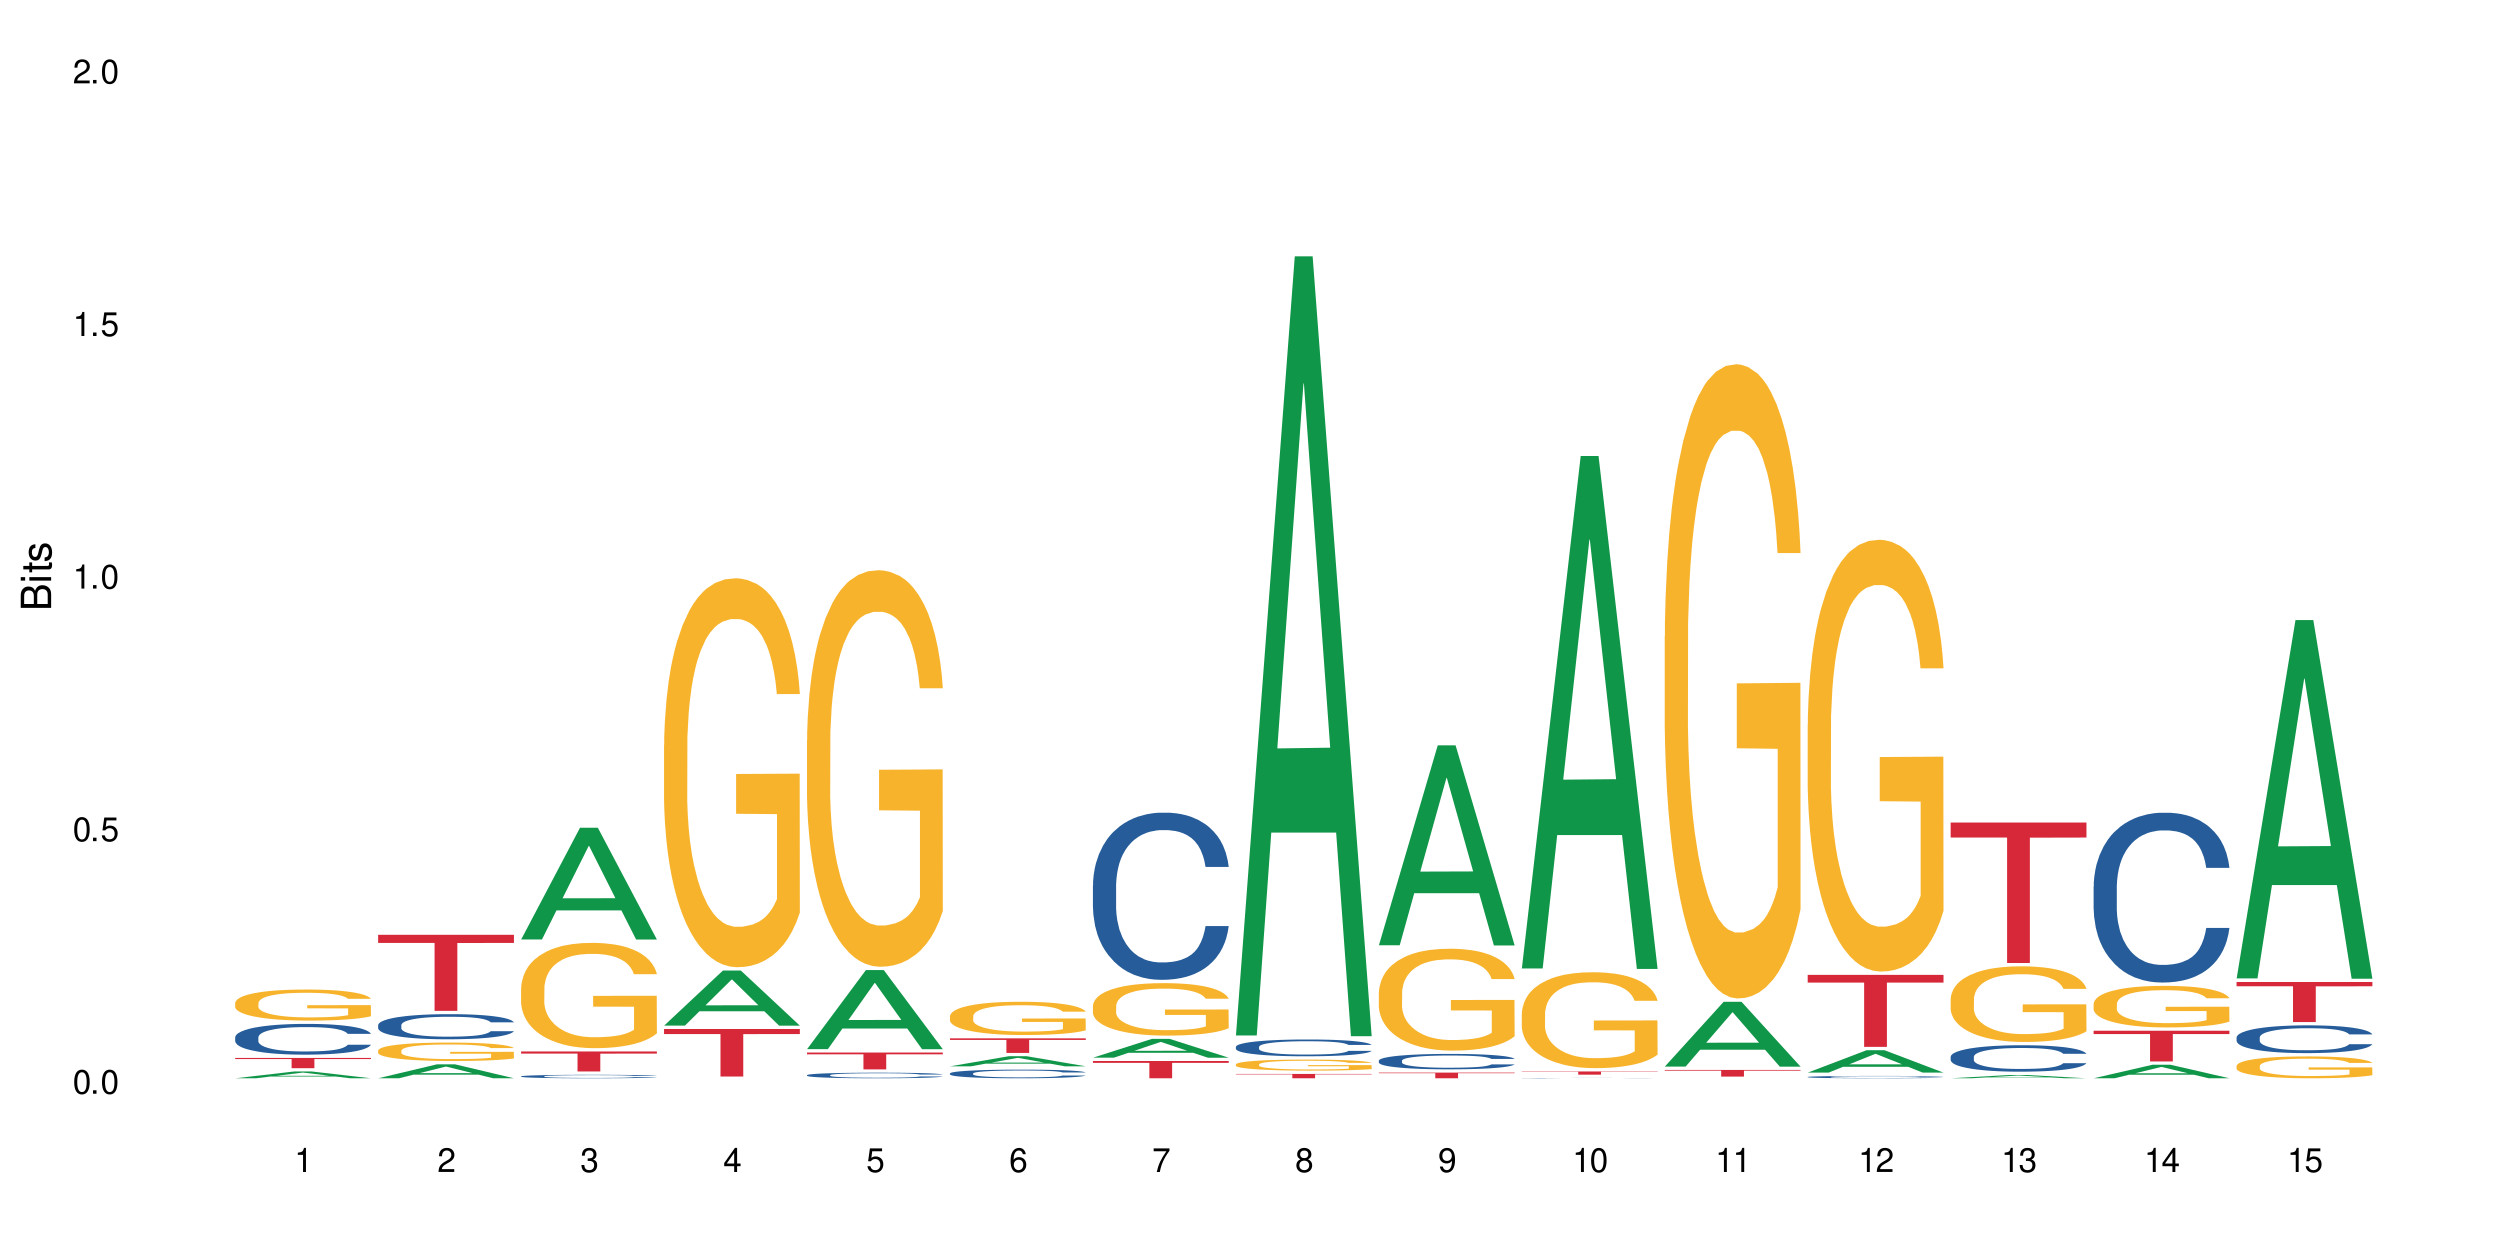 <?xml version="1.0" encoding="UTF-8"?>
<svg xmlns="http://www.w3.org/2000/svg" xmlns:xlink="http://www.w3.org/1999/xlink" width="720" height="360" viewBox="0 0 720 360">
<defs>
<g>
<g id="glyph-0-0">
</g>
<g id="glyph-0-1">
<path d="M 2.641 -6.938 C 2 -6.938 1.422 -6.656 1.078 -6.172 C 0.641 -5.562 0.406 -4.641 0.406 -3.359 C 0.406 -1.016 1.188 0.219 2.641 0.219 C 4.078 0.219 4.859 -1.016 4.859 -3.297 C 4.859 -4.641 4.656 -5.547 4.203 -6.172 C 3.844 -6.656 3.281 -6.938 2.641 -6.938 Z M 2.641 -6.188 C 3.547 -6.188 4 -5.25 4 -3.375 C 4 -1.406 3.562 -0.484 2.625 -0.484 C 1.734 -0.484 1.281 -1.438 1.281 -3.344 C 1.281 -5.25 1.734 -6.188 2.641 -6.188 Z M 2.641 -6.188 "/>
</g>
<g id="glyph-0-2">
<path d="M 1.828 -1 L 0.828 -1 L 0.828 0 L 1.828 0 Z M 1.828 -1 "/>
</g>
<g id="glyph-0-3">
<path d="M 4.562 -6.797 L 1.062 -6.797 L 0.547 -3.094 L 1.328 -3.094 C 1.719 -3.562 2.047 -3.734 2.578 -3.734 C 3.484 -3.734 4.062 -3.109 4.062 -2.094 C 4.062 -1.125 3.484 -0.531 2.578 -0.531 C 1.828 -0.531 1.375 -0.906 1.188 -1.672 L 0.328 -1.672 C 0.453 -1.109 0.547 -0.844 0.75 -0.594 C 1.125 -0.078 1.828 0.219 2.594 0.219 C 3.969 0.219 4.922 -0.781 4.922 -2.219 C 4.922 -3.562 4.031 -4.484 2.719 -4.484 C 2.25 -4.484 1.859 -4.359 1.469 -4.062 L 1.734 -5.969 L 4.562 -5.969 Z M 4.562 -6.797 "/>
</g>
<g id="glyph-0-4">
<path d="M 2.484 -4.938 L 2.484 0 L 3.328 0 L 3.328 -6.938 L 2.766 -6.938 C 2.469 -5.875 2.281 -5.734 0.984 -5.562 L 0.984 -4.938 Z M 2.484 -4.938 "/>
</g>
<g id="glyph-0-5">
<path d="M 4.859 -0.828 L 1.281 -0.828 C 1.359 -1.406 1.672 -1.781 2.5 -2.281 L 3.469 -2.828 C 4.406 -3.344 4.906 -4.062 4.906 -4.906 C 4.906 -5.484 4.672 -6.031 4.266 -6.406 C 3.859 -6.766 3.375 -6.938 2.719 -6.938 C 1.859 -6.938 1.219 -6.625 0.844 -6.031 C 0.609 -5.672 0.5 -5.234 0.484 -4.531 L 1.328 -4.531 C 1.359 -5.016 1.406 -5.281 1.531 -5.516 C 1.75 -5.938 2.188 -6.203 2.703 -6.203 C 3.469 -6.203 4.031 -5.641 4.031 -4.891 C 4.031 -4.344 3.719 -3.859 3.125 -3.516 L 2.234 -3 C 0.812 -2.172 0.406 -1.531 0.328 -0.016 L 4.859 -0.016 Z M 4.859 -0.828 "/>
</g>
<g id="glyph-0-6">
<path d="M 2.125 -3.188 L 2.578 -3.188 C 3.5 -3.188 3.984 -2.766 3.984 -1.922 C 3.984 -1.062 3.469 -0.531 2.594 -0.531 C 1.656 -0.531 1.203 -1 1.156 -2.016 L 0.312 -2.016 C 0.344 -1.453 0.438 -1.094 0.609 -0.781 C 0.953 -0.109 1.625 0.219 2.547 0.219 C 3.953 0.219 4.859 -0.625 4.859 -1.938 C 4.859 -2.828 4.516 -3.297 3.703 -3.594 C 4.344 -3.844 4.656 -4.328 4.656 -5.031 C 4.656 -6.219 3.875 -6.938 2.578 -6.938 C 1.203 -6.938 0.484 -6.172 0.453 -4.703 L 1.297 -4.703 C 1.312 -5.125 1.344 -5.359 1.453 -5.578 C 1.641 -5.969 2.062 -6.203 2.594 -6.203 C 3.344 -6.203 3.797 -5.75 3.797 -5 C 3.797 -4.516 3.609 -4.219 3.25 -4.047 C 3.016 -3.953 2.703 -3.922 2.125 -3.906 Z M 2.125 -3.188 "/>
</g>
<g id="glyph-0-7">
<path d="M 3.141 -1.672 L 3.141 0 L 3.984 0 L 3.984 -1.672 L 4.984 -1.672 L 4.984 -2.438 L 3.984 -2.438 L 3.984 -6.938 L 3.359 -6.938 L 0.266 -2.578 L 0.266 -1.672 Z M 3.141 -2.438 L 1 -2.438 L 3.141 -5.5 Z M 3.141 -2.438 "/>
</g>
<g id="glyph-0-8">
<path d="M 4.781 -5.125 C 4.609 -6.266 3.891 -6.938 2.844 -6.938 C 2.094 -6.938 1.422 -6.578 1.031 -5.953 C 0.594 -5.266 0.406 -4.422 0.406 -3.172 C 0.406 -2 0.578 -1.25 0.984 -0.641 C 1.359 -0.078 1.953 0.219 2.703 0.219 C 3.984 0.219 4.922 -0.75 4.922 -2.094 C 4.922 -3.375 4.062 -4.281 2.844 -4.281 C 2.172 -4.281 1.641 -4.031 1.281 -3.516 C 1.281 -5.234 1.828 -6.188 2.797 -6.188 C 3.391 -6.188 3.797 -5.797 3.938 -5.125 Z M 2.734 -3.531 C 3.547 -3.531 4.062 -2.953 4.062 -2.031 C 4.062 -1.156 3.484 -0.531 2.703 -0.531 C 1.922 -0.531 1.328 -1.188 1.328 -2.078 C 1.328 -2.938 1.906 -3.531 2.734 -3.531 Z M 2.734 -3.531 "/>
</g>
<g id="glyph-0-9">
<path d="M 4.984 -6.797 L 0.438 -6.797 L 0.438 -5.969 L 4.109 -5.969 C 2.5 -3.656 1.828 -2.234 1.328 0 L 2.219 0 C 2.594 -2.172 3.453 -4.047 4.984 -6.094 Z M 4.984 -6.797 "/>
</g>
<g id="glyph-0-10">
<path d="M 3.75 -3.656 C 4.469 -4.094 4.688 -4.438 4.688 -5.078 C 4.688 -6.172 3.844 -6.938 2.641 -6.938 C 1.438 -6.938 0.594 -6.172 0.594 -5.094 C 0.594 -4.438 0.812 -4.094 1.516 -3.656 C 0.734 -3.266 0.359 -2.703 0.359 -1.922 C 0.359 -0.656 1.281 0.219 2.641 0.219 C 3.984 0.219 4.922 -0.656 4.922 -1.922 C 4.922 -2.703 4.531 -3.266 3.75 -3.656 Z M 2.641 -6.188 C 3.359 -6.188 3.812 -5.75 3.812 -5.062 C 3.812 -4.406 3.344 -3.984 2.641 -3.984 C 1.922 -3.984 1.453 -4.406 1.453 -5.078 C 1.453 -5.75 1.922 -6.188 2.641 -6.188 Z M 2.641 -3.266 C 3.484 -3.266 4.062 -2.719 4.062 -1.906 C 4.062 -1.078 3.484 -0.531 2.625 -0.531 C 1.797 -0.531 1.219 -1.094 1.219 -1.906 C 1.219 -2.719 1.781 -3.266 2.641 -3.266 Z M 2.641 -3.266 "/>
</g>
<g id="glyph-0-11">
<path d="M 0.516 -1.578 C 0.672 -0.453 1.406 0.219 2.438 0.219 C 3.188 0.219 3.859 -0.141 4.266 -0.766 C 4.688 -1.453 4.891 -2.297 4.891 -3.547 C 4.891 -4.719 4.703 -5.453 4.312 -6.078 C 3.938 -6.641 3.344 -6.938 2.594 -6.938 C 1.297 -6.938 0.359 -5.969 0.359 -4.625 C 0.359 -3.344 1.234 -2.453 2.453 -2.453 C 3.094 -2.453 3.578 -2.672 4.016 -3.203 C 4 -1.484 3.469 -0.531 2.5 -0.531 C 1.906 -0.531 1.484 -0.906 1.359 -1.578 Z M 2.578 -6.203 C 3.375 -6.203 3.969 -5.531 3.969 -4.641 C 3.969 -3.797 3.391 -3.188 2.547 -3.188 C 1.734 -3.188 1.234 -3.766 1.234 -4.688 C 1.234 -5.562 1.797 -6.203 2.578 -6.203 Z M 2.578 -6.203 "/>
</g>
<g id="glyph-1-0">
</g>
<g id="glyph-1-1">
<path d="M 0 -0.953 L 0 -4.891 C 0 -5.719 -0.234 -6.344 -0.734 -6.797 C -1.188 -7.234 -1.812 -7.469 -2.5 -7.469 C -3.547 -7.469 -4.188 -7 -4.625 -5.875 C -4.984 -6.688 -5.625 -7.094 -6.531 -7.094 C -7.172 -7.094 -7.734 -6.859 -8.141 -6.391 C -8.562 -5.922 -8.75 -5.344 -8.75 -4.5 L -8.75 -0.953 Z M -4.984 -2.062 L -7.766 -2.062 L -7.766 -4.219 C -7.766 -4.844 -7.688 -5.203 -7.453 -5.5 C -7.219 -5.812 -6.859 -5.969 -6.375 -5.969 C -5.891 -5.969 -5.531 -5.812 -5.297 -5.5 C -5.062 -5.203 -4.984 -4.844 -4.984 -4.219 Z M -0.984 -2.062 L -4 -2.062 L -4 -4.781 C -4 -5.766 -3.438 -6.359 -2.484 -6.359 C -1.547 -6.359 -0.984 -5.766 -0.984 -4.781 Z M -0.984 -2.062 "/>
</g>
<g id="glyph-1-2">
<path d="M -6.281 -1.797 L -6.281 -0.797 L 0 -0.797 L 0 -1.797 Z M -8.75 -1.797 L -8.75 -0.797 L -7.484 -0.797 L -7.484 -1.797 Z M -8.75 -1.797 "/>
</g>
<g id="glyph-1-3">
<path d="M -6.281 -3.047 L -6.281 -2.016 L -8.016 -2.016 L -8.016 -1.016 L -6.281 -1.016 L -6.281 -0.172 L -5.469 -0.172 L -5.469 -1.016 L -0.719 -1.016 C -0.078 -1.016 0.281 -1.453 0.281 -2.234 C 0.281 -2.5 0.25 -2.719 0.188 -3.047 L -0.641 -3.047 C -0.609 -2.906 -0.594 -2.766 -0.594 -2.562 C -0.594 -2.141 -0.719 -2.016 -1.156 -2.016 L -5.469 -2.016 L -5.469 -3.047 Z M -6.281 -3.047 "/>
</g>
<g id="glyph-1-4">
<path d="M -4.531 -5.25 C -5.766 -5.25 -6.469 -4.422 -6.469 -2.969 C -6.469 -1.516 -5.719 -0.562 -4.547 -0.562 C -3.562 -0.562 -3.094 -1.062 -2.734 -2.562 L -2.516 -3.484 C -2.344 -4.188 -2.094 -4.469 -1.641 -4.469 C -1.047 -4.469 -0.641 -3.875 -0.641 -3 C -0.641 -2.453 -0.797 -2 -1.062 -1.75 C -1.25 -1.594 -1.422 -1.531 -1.875 -1.469 L -1.875 -0.406 C -0.422 -0.453 0.281 -1.266 0.281 -2.922 C 0.281 -4.5 -0.5 -5.516 -1.719 -5.516 C -2.656 -5.516 -3.172 -4.984 -3.469 -3.734 L -3.703 -2.766 C -3.891 -1.953 -4.156 -1.609 -4.594 -1.609 C -5.188 -1.609 -5.547 -2.125 -5.547 -2.938 C -5.547 -3.75 -5.203 -4.172 -4.531 -4.203 Z M -4.531 -5.25 "/>
</g>
</g>
</defs>
<rect x="-72" y="-36" width="864" height="432" fill="rgb(100%, 100%, 100%)" fill-opacity="1"/>
<path fill-rule="nonzero" fill="rgb(6.275%, 58.824%, 28.235%)" fill-opacity="1" d="M 67.73 310.543 L 67.773 310.543 L 84.695 308.59 L 89.836 308.59 L 106.844 310.547 L 100.867 310.547 L 96.605 310.035 L 77.926 310.035 L 73.75 310.543 L 67.73 310.543 L 79.723 309.824 L 94.895 309.82 L 87.328 308.91 L 87.246 308.906 L 87.16 308.914 L 79.684 309.82 L 79.723 309.824 Z M 67.73 310.543 "/>
<path fill-rule="nonzero" fill="rgb(14.51%, 36.078%, 60%)" fill-opacity="1" d="M 67.73 298.738 L 67.777 298.73 L 67.777 298.535 L 67.922 298.23 L 68.254 297.84 L 68.59 297.574 L 69.449 297.098 L 70.641 296.633 L 71.879 296.277 L 72.785 296.066 L 73.598 295.906 L 75.457 295.605 L 76.652 295.453 L 77.938 295.316 L 79.512 295.176 L 80.656 295.098 L 83.234 294.969 L 85.141 294.91 L 86.621 294.887 L 89.816 294.887 L 91.723 294.918 L 93.105 294.961 L 94.633 295.023 L 95.922 295.098 L 98.164 295.273 L 100.168 295.5 L 101.074 295.633 L 102.504 295.883 L 103.602 296.125 L 104.363 296.336 L 105.223 296.633 L 105.984 297 L 106.559 297.41 L 106.844 297.758 L 100.168 297.758 L 99.832 297.438 L 99.449 297.184 L 98.734 296.852 L 98.02 296.617 L 97.02 296.383 L 96.113 296.23 L 94.871 296.074 L 93.773 295.98 L 92.629 295.906 L 91.531 295.859 L 89.434 295.809 L 87 295.809 L 86.094 295.824 L 84.234 295.891 L 83.234 295.945 L 81.801 296.059 L 80.801 296.164 L 79.609 296.328 L 78.797 296.465 L 77.797 296.676 L 77.078 296.859 L 76.27 297.129 L 75.793 297.332 L 75.363 297.559 L 74.98 297.824 L 74.695 298.109 L 74.504 298.406 L 74.41 298.699 L 74.41 299.953 L 74.504 300.246 L 74.742 300.586 L 75.363 301.078 L 76.27 301.508 L 77.32 301.848 L 78.32 302.09 L 78.891 302.203 L 79.656 302.332 L 80.848 302.496 L 82.566 302.656 L 83.566 302.723 L 85.094 302.785 L 86.668 302.816 L 88.766 302.816 L 90.625 302.785 L 91.867 302.746 L 93.156 302.68 L 94.918 302.543 L 96.016 302.414 L 96.969 302.258 L 97.688 302.105 L 98.164 301.977 L 98.879 301.727 L 99.449 301.449 L 99.879 301.168 L 100.168 300.891 L 106.844 300.891 L 106.559 301.215 L 106.129 301.531 L 105.699 301.766 L 105.031 302.051 L 104.27 302.301 L 103.172 302.582 L 102.266 302.77 L 101.074 302.973 L 99.977 303.125 L 98.781 303.262 L 97.02 303.426 L 95.875 303.508 L 94.633 303.578 L 93.156 303.645 L 91.293 303.699 L 89.289 303.734 L 87.43 303.742 L 85.426 303.723 L 83.949 303.691 L 81.992 303.621 L 79.559 303.473 L 77.797 303.32 L 76.414 303.168 L 75.219 303.004 L 73.883 302.785 L 72.168 302.43 L 71.117 302.156 L 70.402 301.93 L 69.59 301.613 L 69.02 301.328 L 68.352 300.875 L 67.875 300.301 L 67.73 299.855 Z M 67.73 298.738 "/>
<path fill-rule="nonzero" fill="rgb(96.863%, 70.196%, 16.863%)" fill-opacity="1" d="M 67.73 288.82 L 67.777 288.812 L 67.777 288.648 L 67.969 288.281 L 68.445 287.773 L 69.066 287.359 L 69.734 287.031 L 70.164 286.859 L 70.879 286.613 L 71.5 286.434 L 73.074 286.066 L 75.078 285.723 L 76.172 285.578 L 77.414 285.438 L 79.18 285.281 L 79.988 285.227 L 82.469 285.094 L 85.285 285.012 L 88.383 284.988 L 89.816 284.996 L 91.77 285.027 L 94.441 285.121 L 95.969 285.199 L 97.16 285.281 L 98.402 285.391 L 99.926 285.551 L 101.359 285.75 L 102.504 285.945 L 103.648 286.191 L 104.602 286.449 L 105.414 286.738 L 106.129 287.082 L 106.559 287.367 L 106.844 287.652 L 100.215 287.652 L 99.832 287.367 L 99.402 287.145 L 98.688 286.875 L 97.973 286.68 L 97.258 286.523 L 95.922 286.312 L 94.777 286.18 L 93.344 286.066 L 91.961 285.992 L 90.387 285.945 L 89.434 285.93 L 86.906 285.93 L 84.617 285.984 L 83.281 286.051 L 82.328 286.117 L 80.992 286.238 L 80.18 286.336 L 79.703 286.402 L 78.273 286.656 L 77.32 286.883 L 76.793 287.039 L 76.125 287.285 L 75.648 287.504 L 75.125 287.832 L 74.84 288.078 L 74.457 288.633 L 74.41 290.102 L 74.551 290.414 L 74.84 290.75 L 75.219 291.043 L 75.793 291.355 L 76.363 291.59 L 77.367 291.91 L 78.227 292.121 L 78.891 292.262 L 80.18 292.48 L 80.703 292.555 L 81.945 292.703 L 83.234 292.816 L 84.809 292.914 L 86 292.965 L 87.906 293.004 L 90.34 293.004 L 93.203 292.957 L 95.016 292.891 L 96.254 292.824 L 97.066 292.766 L 98.066 292.676 L 98.781 292.594 L 99.449 292.504 L 100.262 292.367 L 100.262 290.414 L 88.48 290.406 L 88.48 289.492 L 106.797 289.484 L 106.844 292.676 L 105.844 292.898 L 104.602 293.109 L 103.41 293.273 L 102.168 293.414 L 100.406 293.566 L 98.973 293.664 L 96.781 293.781 L 94.777 293.855 L 92.676 293.902 L 90.816 293.926 L 88.621 293.938 L 86.668 293.918 L 84.57 293.871 L 82.898 293.805 L 81.371 293.723 L 79.848 293.617 L 77.938 293.445 L 76.699 293.305 L 75.41 293.137 L 74.121 292.93 L 72.977 292.711 L 72.215 292.539 L 71.453 292.344 L 70.641 292.098 L 69.879 291.82 L 69.305 291.566 L 68.781 291.281 L 68.398 291.012 L 68.016 290.645 L 67.828 290.348 L 67.73 290.094 Z M 67.73 288.82 "/>
<path fill-rule="nonzero" fill="rgb(83.922%, 15.686%, 22.353%)" fill-opacity="1" d="M 67.73 304.691 L 106.844 304.691 L 106.844 305.008 L 90.543 305.008 L 90.543 307.637 L 83.984 307.637 L 83.984 305.012 L 83.891 305.008 L 67.73 305.008 Z M 67.73 304.691 "/>
<path fill-rule="nonzero" fill="rgb(6.275%, 58.824%, 28.235%)" fill-opacity="1" d="M 108.902 310.543 L 108.945 310.539 L 125.867 306.52 L 131.008 306.52 L 148.016 310.547 L 142.039 310.547 L 137.777 309.496 L 119.098 309.496 L 114.922 310.543 L 108.902 310.543 L 120.895 309.059 L 136.062 309.055 L 128.5 307.176 L 128.418 307.172 L 128.332 307.184 L 120.855 309.055 L 120.895 309.059 Z M 108.902 310.543 "/>
<path fill-rule="nonzero" fill="rgb(14.51%, 36.078%, 60%)" fill-opacity="1" d="M 108.902 295.227 L 108.949 295.219 L 108.949 295.062 L 109.094 294.812 L 109.426 294.492 L 109.762 294.277 L 110.621 293.887 L 111.812 293.508 L 113.051 293.219 L 113.957 293.047 L 114.77 292.914 L 116.629 292.672 L 117.82 292.543 L 119.109 292.434 L 120.684 292.32 L 121.828 292.254 L 124.406 292.148 L 126.312 292.102 L 127.793 292.082 L 130.988 292.082 L 132.895 292.109 L 134.277 292.141 L 135.805 292.195 L 137.094 292.254 L 139.336 292.398 L 141.336 292.586 L 142.242 292.691 L 143.676 292.895 L 144.773 293.094 L 145.535 293.266 L 146.395 293.508 L 147.156 293.805 L 147.73 294.145 L 148.016 294.43 L 141.336 294.43 L 141.004 294.164 L 140.621 293.957 L 139.906 293.688 L 139.191 293.496 L 138.191 293.305 L 137.285 293.18 L 136.043 293.055 L 134.945 292.973 L 133.801 292.914 L 132.703 292.875 L 130.605 292.836 L 128.172 292.836 L 127.266 292.848 L 125.406 292.902 L 124.406 292.949 L 122.973 293.039 L 121.973 293.125 L 120.781 293.258 L 119.969 293.371 L 118.969 293.543 L 118.25 293.695 L 117.441 293.914 L 116.965 294.078 L 116.535 294.262 L 116.152 294.48 L 115.867 294.711 L 115.676 294.957 L 115.582 295.195 L 115.582 296.219 L 115.676 296.457 L 115.914 296.734 L 116.535 297.137 L 117.441 297.488 L 118.488 297.766 L 119.492 297.965 L 120.062 298.055 L 120.828 298.16 L 122.02 298.293 L 123.738 298.426 L 124.738 298.477 L 126.266 298.531 L 127.84 298.559 L 129.938 298.559 L 131.797 298.531 L 133.039 298.5 L 134.324 298.445 L 136.09 298.332 L 137.188 298.227 L 138.141 298.102 L 138.859 297.977 L 139.336 297.871 L 140.051 297.664 L 140.621 297.441 L 141.051 297.211 L 141.336 296.984 L 148.016 296.984 L 147.73 297.25 L 147.301 297.508 L 146.871 297.699 L 146.203 297.93 L 145.441 298.133 L 144.344 298.367 L 143.438 298.52 L 142.242 298.684 L 141.148 298.809 L 139.953 298.922 L 138.191 299.055 L 137.043 299.121 L 135.805 299.18 L 134.324 299.23 L 132.465 299.277 L 130.461 299.305 L 128.602 299.312 L 126.598 299.297 L 125.121 299.27 L 123.164 299.211 L 120.73 299.094 L 118.969 298.969 L 117.582 298.84 L 116.391 298.711 L 115.055 298.531 L 113.34 298.242 L 112.289 298.016 L 111.574 297.832 L 110.762 297.574 L 110.191 297.34 L 109.523 296.973 L 109.047 296.504 L 108.902 296.141 Z M 108.902 295.227 "/>
<path fill-rule="nonzero" fill="rgb(96.863%, 70.196%, 16.863%)" fill-opacity="1" d="M 108.902 302.535 L 108.949 302.531 L 108.949 302.434 L 109.141 302.215 L 109.617 301.914 L 110.238 301.668 L 110.906 301.473 L 111.336 301.371 L 112.051 301.227 L 112.672 301.121 L 114.246 300.902 L 116.25 300.699 L 117.344 300.609 L 118.586 300.527 L 120.352 300.438 L 121.16 300.402 L 123.641 300.324 L 126.457 300.277 L 129.555 300.262 L 130.988 300.266 L 132.941 300.285 L 135.613 300.34 L 137.141 300.387 L 138.332 300.438 L 139.574 300.5 L 141.098 300.598 L 142.531 300.711 L 143.676 300.828 L 144.82 300.973 L 145.773 301.129 L 146.586 301.301 L 147.301 301.504 L 147.73 301.672 L 148.016 301.84 L 141.387 301.84 L 141.004 301.672 L 140.574 301.543 L 139.859 301.383 L 139.145 301.266 L 138.43 301.172 L 137.094 301.047 L 135.949 300.969 L 134.516 300.902 L 133.133 300.859 L 131.559 300.828 L 130.605 300.82 L 128.078 300.82 L 125.789 300.852 L 124.453 300.891 L 123.5 300.93 L 122.164 301.004 L 121.352 301.062 L 120.875 301.102 L 119.445 301.25 L 118.488 301.387 L 117.965 301.477 L 117.297 301.625 L 116.82 301.754 L 116.297 301.949 L 116.008 302.094 L 115.629 302.422 L 115.582 303.297 L 115.723 303.48 L 116.008 303.68 L 116.391 303.852 L 116.965 304.039 L 117.535 304.18 L 118.539 304.367 L 119.395 304.492 L 120.062 304.574 L 121.352 304.707 L 121.875 304.75 L 123.117 304.836 L 124.406 304.906 L 125.98 304.965 L 127.172 304.992 L 129.078 305.016 L 131.512 305.016 L 134.375 304.988 L 136.188 304.949 L 137.426 304.91 L 138.238 304.875 L 139.238 304.824 L 139.953 304.773 L 140.621 304.719 L 141.434 304.637 L 141.434 303.48 L 129.652 303.477 L 129.652 302.934 L 147.969 302.926 L 148.016 304.824 L 147.016 304.953 L 145.773 305.078 L 144.582 305.176 L 143.34 305.258 L 141.578 305.352 L 140.145 305.41 L 137.949 305.477 L 135.949 305.52 L 133.848 305.551 L 131.988 305.562 L 129.793 305.57 L 127.84 305.559 L 125.742 305.531 L 124.07 305.492 L 122.543 305.441 L 121.02 305.379 L 119.109 305.277 L 117.871 305.195 L 116.582 305.094 L 115.293 304.973 L 114.148 304.844 L 113.387 304.738 L 112.625 304.625 L 111.812 304.477 L 111.051 304.312 L 110.477 304.164 L 109.953 303.992 L 109.57 303.832 L 109.188 303.617 L 108.996 303.441 L 108.902 303.289 Z M 108.902 302.535 "/>
<path fill-rule="nonzero" fill="rgb(83.922%, 15.686%, 22.353%)" fill-opacity="1" d="M 108.902 269.219 L 148.016 269.219 L 148.016 271.562 L 131.715 271.586 L 131.715 291.133 L 125.156 291.133 L 125.156 271.605 L 125.062 271.562 L 108.902 271.562 Z M 108.902 269.219 "/>
<path fill-rule="nonzero" fill="rgb(6.275%, 58.824%, 28.235%)" fill-opacity="1" d="M 150.074 270.562 L 150.117 270.535 L 167.039 238.395 L 172.18 238.395 L 189.188 270.594 L 183.211 270.594 L 178.949 262.188 L 160.27 262.188 L 156.09 270.562 L 150.074 270.562 L 162.066 258.711 L 177.234 258.684 L 169.672 243.656 L 169.59 243.625 L 169.504 243.715 L 162.027 258.684 L 162.066 258.711 Z M 150.074 270.562 "/>
<path fill-rule="nonzero" fill="rgb(14.51%, 36.078%, 60%)" fill-opacity="1" d="M 150.074 309.977 L 150.121 309.977 L 150.121 309.957 L 150.266 309.922 L 150.598 309.875 L 150.934 309.848 L 151.793 309.793 L 152.984 309.738 L 154.223 309.699 L 155.129 309.676 L 155.941 309.656 L 157.801 309.621 L 158.992 309.605 L 160.281 309.59 L 161.855 309.574 L 163 309.566 L 165.578 309.551 L 167.484 309.543 L 172.16 309.543 L 174.066 309.547 L 175.449 309.551 L 176.977 309.559 L 178.266 309.566 L 180.508 309.586 L 182.508 309.609 L 183.414 309.625 L 184.848 309.652 L 185.945 309.684 L 186.707 309.707 L 187.566 309.738 L 188.328 309.781 L 188.902 309.828 L 189.188 309.867 L 182.508 309.867 L 182.176 309.832 L 181.793 309.801 L 181.078 309.766 L 180.363 309.738 L 179.359 309.711 L 178.453 309.695 L 177.215 309.676 L 176.117 309.664 L 174.973 309.656 L 173.875 309.652 L 171.777 309.645 L 169.344 309.645 L 168.438 309.648 L 166.578 309.656 L 165.578 309.66 L 164.145 309.676 L 163.145 309.688 L 161.953 309.703 L 161.141 309.719 L 160.137 309.746 L 159.422 309.766 L 158.613 309.797 L 158.137 309.82 L 157.707 309.844 L 157.324 309.875 L 157.039 309.906 L 156.848 309.941 L 156.754 309.973 L 156.754 310.117 L 156.848 310.148 L 157.086 310.188 L 157.707 310.242 L 158.613 310.293 L 159.66 310.332 L 160.664 310.359 L 161.234 310.371 L 162 310.387 L 163.191 310.402 L 164.91 310.422 L 165.91 310.43 L 167.438 310.438 L 169.012 310.441 L 171.109 310.441 L 172.969 310.438 L 174.211 310.434 L 175.496 310.426 L 177.262 310.41 L 178.359 310.395 L 179.312 310.379 L 180.027 310.359 L 180.508 310.344 L 181.223 310.316 L 181.793 310.285 L 182.223 310.254 L 182.508 310.223 L 189.188 310.223 L 188.902 310.258 L 188.473 310.297 L 188.043 310.32 L 187.375 310.355 L 186.613 310.383 L 185.516 310.414 L 184.609 310.434 L 183.414 310.457 L 182.32 310.477 L 181.125 310.492 L 179.359 310.512 L 178.215 310.52 L 176.977 310.527 L 175.496 310.535 L 173.637 310.543 L 171.633 310.543 L 169.773 310.547 L 167.77 310.543 L 166.293 310.539 L 164.336 310.531 L 161.902 310.516 L 160.137 310.496 L 158.754 310.48 L 157.562 310.461 L 156.227 310.438 L 154.512 310.398 L 153.461 310.367 L 152.746 310.34 L 151.934 310.305 L 151.363 310.273 L 150.695 310.219 L 150.219 310.156 L 150.074 310.105 Z M 150.074 309.977 "/>
<path fill-rule="nonzero" fill="rgb(96.863%, 70.196%, 16.863%)" fill-opacity="1" d="M 150.074 284.535 L 150.121 284.508 L 150.121 283.953 L 150.312 282.707 L 150.789 280.992 L 151.41 279.578 L 152.078 278.469 L 152.508 277.887 L 153.223 277.059 L 153.844 276.449 L 155.418 275.203 L 157.418 274.039 L 158.516 273.539 L 159.758 273.07 L 161.523 272.543 L 162.332 272.348 L 164.812 271.906 L 167.629 271.629 L 170.727 271.547 L 172.16 271.574 L 174.113 271.684 L 176.785 271.988 L 178.312 272.266 L 179.504 272.543 L 180.746 272.902 L 182.27 273.457 L 183.703 274.121 L 184.848 274.785 L 185.992 275.617 L 186.945 276.504 L 187.758 277.473 L 188.473 278.637 L 188.902 279.605 L 189.188 280.574 L 182.559 280.574 L 182.176 279.605 L 181.746 278.859 L 181.031 277.945 L 180.316 277.277 L 179.602 276.754 L 178.266 276.031 L 177.121 275.59 L 175.688 275.203 L 174.305 274.953 L 172.73 274.785 L 171.777 274.73 L 169.25 274.73 L 166.961 274.926 L 165.625 275.145 L 164.672 275.367 L 163.336 275.781 L 162.523 276.117 L 162.047 276.336 L 160.617 277.195 L 159.66 277.973 L 159.137 278.496 L 158.469 279.328 L 157.992 280.078 L 157.469 281.184 L 157.18 282.016 L 156.801 283.898 L 156.754 288.883 L 156.895 289.938 L 157.18 291.074 L 157.562 292.07 L 158.137 293.121 L 158.707 293.926 L 159.711 295.008 L 160.566 295.727 L 161.234 296.195 L 162.523 296.945 L 163.047 297.195 L 164.289 297.691 L 165.578 298.082 L 167.148 298.414 L 168.344 298.578 L 170.25 298.719 L 172.684 298.719 L 175.547 298.551 L 177.359 298.328 L 178.598 298.109 L 179.41 297.914 L 180.41 297.609 L 181.125 297.332 L 181.793 297.027 L 182.605 296.559 L 182.605 289.938 L 170.824 289.91 L 170.824 286.809 L 189.141 286.781 L 189.188 297.609 L 188.188 298.359 L 186.945 299.078 L 185.754 299.633 L 184.512 300.102 L 182.746 300.629 L 181.316 300.961 L 179.121 301.348 L 177.121 301.598 L 175.02 301.766 L 173.16 301.848 L 170.965 301.875 L 169.012 301.82 L 166.91 301.652 L 165.242 301.434 L 163.715 301.156 L 162.191 300.797 L 160.281 300.215 L 159.043 299.742 L 157.754 299.16 L 156.465 298.469 L 155.32 297.719 L 154.559 297.141 L 153.793 296.473 L 152.984 295.645 L 152.219 294.703 L 151.648 293.844 L 151.125 292.875 L 150.742 291.961 L 150.359 290.711 L 150.168 289.715 L 150.074 288.855 Z M 150.074 284.535 "/>
<path fill-rule="nonzero" fill="rgb(83.922%, 15.686%, 22.353%)" fill-opacity="1" d="M 150.074 302.824 L 189.188 302.824 L 189.188 303.441 L 172.887 303.449 L 172.887 308.59 L 166.328 308.59 L 166.328 303.453 L 166.234 303.441 L 150.074 303.441 Z M 150.074 302.824 "/>
<path fill-rule="nonzero" fill="rgb(6.275%, 58.824%, 28.235%)" fill-opacity="1" d="M 191.246 295.379 L 191.289 295.363 L 208.211 279.508 L 213.352 279.508 L 230.359 295.395 L 224.383 295.395 L 220.121 291.246 L 201.441 291.246 L 197.262 295.379 L 191.246 295.379 L 203.238 289.531 L 218.406 289.516 L 210.844 282.105 L 210.762 282.09 L 210.676 282.133 L 203.195 289.516 L 203.238 289.531 Z M 191.246 295.379 "/>
<path fill-rule="nonzero" fill="rgb(96.863%, 70.196%, 16.863%)" fill-opacity="1" d="M 191.246 214.52 L 191.293 214.418 L 191.293 212.375 L 191.484 207.77 L 191.961 201.426 L 192.582 196.211 L 193.25 192.117 L 193.68 189.969 L 194.395 186.902 L 195.016 184.652 L 196.59 180.047 L 198.59 175.75 L 199.688 173.91 L 200.93 172.172 L 202.695 170.227 L 203.504 169.512 L 205.984 167.875 L 208.801 166.852 L 211.898 166.543 L 213.332 166.648 L 215.285 167.055 L 217.957 168.18 L 219.484 169.203 L 220.676 170.227 L 221.918 171.559 L 223.441 173.602 L 224.875 176.059 L 226.02 178.512 L 227.164 181.582 L 228.117 184.855 L 228.93 188.438 L 229.645 192.734 L 230.074 196.312 L 230.359 199.895 L 223.73 199.895 L 223.348 196.312 L 222.918 193.551 L 222.203 190.176 L 221.488 187.719 L 220.77 185.777 L 219.438 183.117 L 218.293 181.48 L 216.859 180.047 L 215.477 179.129 L 213.902 178.512 L 212.949 178.309 L 210.422 178.309 L 208.133 179.023 L 206.797 179.844 L 205.84 180.66 L 204.508 182.195 L 203.695 183.422 L 203.219 184.242 L 201.789 187.414 L 200.832 190.277 L 200.309 192.223 L 199.641 195.289 L 199.164 198.051 L 198.641 202.145 L 198.352 205.211 L 197.973 212.168 L 197.922 230.582 L 198.066 234.469 L 198.352 238.664 L 198.734 242.348 L 199.309 246.234 L 199.879 249.199 L 200.883 253.188 L 201.738 255.848 L 202.406 257.59 L 203.695 260.352 L 204.219 261.27 L 205.461 263.113 L 206.746 264.543 L 208.32 265.773 L 209.516 266.387 L 211.422 266.898 L 213.855 266.898 L 216.719 266.281 L 218.531 265.465 L 219.77 264.645 L 220.582 263.93 L 221.582 262.805 L 222.297 261.781 L 222.965 260.656 L 223.777 258.918 L 223.777 234.469 L 211.996 234.367 L 211.996 222.91 L 230.312 222.809 L 230.359 262.805 L 229.355 265.566 L 228.117 268.227 L 226.926 270.273 L 225.684 272.012 L 223.918 273.957 L 222.488 275.184 L 220.293 276.613 L 218.293 277.535 L 216.191 278.148 L 214.332 278.457 L 212.137 278.559 L 210.184 278.355 L 208.082 277.742 L 206.414 276.922 L 204.887 275.898 L 203.359 274.57 L 201.453 272.422 L 200.215 270.684 L 198.926 268.535 L 197.637 265.977 L 196.492 263.215 L 195.73 261.066 L 194.965 258.609 L 194.156 255.543 L 193.391 252.062 L 192.82 248.895 L 192.297 245.312 L 191.914 241.938 L 191.531 237.332 L 191.34 233.652 L 191.246 230.48 Z M 191.246 214.52 "/>
<path fill-rule="nonzero" fill="rgb(83.922%, 15.686%, 22.353%)" fill-opacity="1" d="M 191.246 296.344 L 230.359 296.344 L 230.359 297.812 L 214.059 297.824 L 214.059 310.039 L 207.5 310.039 L 207.5 297.836 L 207.402 297.812 L 191.246 297.812 Z M 191.246 296.344 "/>
<path fill-rule="nonzero" fill="rgb(6.275%, 58.824%, 28.235%)" fill-opacity="1" d="M 232.418 302.152 L 232.461 302.133 L 249.383 279.375 L 254.523 279.375 L 271.531 302.176 L 265.555 302.176 L 261.293 296.223 L 242.613 296.223 L 238.434 302.152 L 232.418 302.152 L 244.41 293.762 L 259.578 293.738 L 252.016 283.102 L 251.934 283.078 L 251.848 283.145 L 244.367 293.738 L 244.41 293.762 Z M 232.418 302.152 "/>
<path fill-rule="nonzero" fill="rgb(14.51%, 36.078%, 60%)" fill-opacity="1" d="M 232.418 309.637 L 232.465 309.633 L 232.465 309.598 L 232.609 309.543 L 232.941 309.473 L 233.277 309.422 L 234.133 309.336 L 235.328 309.25 L 236.566 309.188 L 237.473 309.148 L 238.285 309.121 L 240.145 309.066 L 241.336 309.035 L 242.625 309.012 L 244.199 308.988 L 245.344 308.973 L 247.918 308.949 L 249.828 308.938 L 251.305 308.934 L 254.504 308.934 L 256.41 308.941 L 257.793 308.945 L 259.32 308.957 L 260.609 308.973 L 262.848 309.004 L 264.852 309.047 L 265.758 309.07 L 267.191 309.113 L 268.285 309.16 L 269.051 309.199 L 269.91 309.25 L 270.672 309.316 L 271.246 309.395 L 271.531 309.457 L 264.852 309.457 L 264.52 309.398 L 264.137 309.352 L 263.422 309.293 L 262.707 309.25 L 261.703 309.207 L 260.797 309.18 L 259.559 309.148 L 258.461 309.133 L 257.316 309.121 L 256.219 309.109 L 254.121 309.102 L 251.688 309.102 L 250.781 309.105 L 248.922 309.117 L 247.918 309.125 L 246.488 309.148 L 245.488 309.168 L 244.293 309.195 L 243.484 309.223 L 242.48 309.258 L 241.766 309.293 L 240.957 309.34 L 240.48 309.379 L 240.051 309.418 L 239.668 309.469 L 239.383 309.52 L 239.191 309.574 L 239.094 309.629 L 239.094 309.855 L 239.191 309.91 L 239.43 309.973 L 240.051 310.062 L 240.957 310.141 L 242.004 310.199 L 243.008 310.246 L 243.578 310.266 L 244.344 310.289 L 245.535 310.32 L 247.25 310.348 L 248.254 310.359 L 249.781 310.371 L 251.355 310.379 L 253.453 310.379 L 255.312 310.371 L 256.555 310.363 L 257.84 310.352 L 259.605 310.328 L 260.703 310.305 L 261.656 310.277 L 262.371 310.246 L 262.848 310.223 L 263.566 310.18 L 264.137 310.129 L 264.566 310.078 L 264.852 310.027 L 271.531 310.027 L 271.246 310.086 L 270.816 310.145 L 270.387 310.188 L 269.719 310.238 L 268.953 310.285 L 267.859 310.336 L 266.953 310.367 L 265.758 310.406 L 264.66 310.434 L 263.469 310.457 L 261.703 310.488 L 260.559 310.504 L 259.32 310.516 L 257.84 310.527 L 255.98 310.539 L 253.977 310.543 L 252.117 310.547 L 250.113 310.543 L 248.637 310.535 L 246.68 310.523 L 244.246 310.496 L 242.48 310.469 L 241.098 310.441 L 239.906 310.41 L 238.57 310.371 L 236.852 310.309 L 235.805 310.258 L 235.09 310.215 L 234.277 310.156 L 233.707 310.105 L 233.039 310.023 L 232.559 309.918 L 232.418 309.84 Z M 232.418 309.637 "/>
<path fill-rule="nonzero" fill="rgb(96.863%, 70.196%, 16.863%)" fill-opacity="1" d="M 232.418 213.137 L 232.465 213.035 L 232.465 210.949 L 232.656 206.254 L 233.133 199.789 L 233.754 194.469 L 234.422 190.297 L 234.852 188.105 L 235.566 184.977 L 236.188 182.684 L 237.758 177.992 L 239.762 173.609 L 240.859 171.734 L 242.102 169.961 L 243.863 167.977 L 244.676 167.25 L 247.156 165.578 L 249.969 164.535 L 253.07 164.223 L 254.504 164.328 L 256.457 164.746 L 259.129 165.891 L 260.656 166.934 L 261.848 167.977 L 263.086 169.336 L 264.613 171.422 L 266.047 173.922 L 267.191 176.426 L 268.336 179.555 L 269.289 182.891 L 270.098 186.543 L 270.816 190.922 L 271.246 194.574 L 271.531 198.223 L 264.898 198.223 L 264.52 194.574 L 264.09 191.758 L 263.375 188.316 L 262.66 185.812 L 261.941 183.832 L 260.609 181.121 L 259.461 179.449 L 258.031 177.992 L 256.648 177.051 L 255.074 176.426 L 254.121 176.219 L 251.594 176.219 L 249.305 176.949 L 247.969 177.781 L 247.012 178.617 L 245.676 180.18 L 244.867 181.434 L 244.391 182.266 L 242.957 185.5 L 242.004 188.422 L 241.48 190.402 L 240.812 193.531 L 240.336 196.348 L 239.812 200.52 L 239.523 203.648 L 239.145 210.738 L 239.094 229.512 L 239.238 233.477 L 239.523 237.75 L 239.906 241.504 L 240.48 245.469 L 241.051 248.492 L 242.051 252.562 L 242.91 255.273 L 243.578 257.047 L 244.867 259.863 L 245.391 260.801 L 246.633 262.676 L 247.918 264.137 L 249.492 265.391 L 250.688 266.016 L 252.594 266.535 L 255.027 266.535 L 257.887 265.91 L 259.699 265.078 L 260.941 264.242 L 261.754 263.512 L 262.754 262.363 L 263.469 261.32 L 264.137 260.176 L 264.949 258.402 L 264.949 233.477 L 253.168 233.371 L 253.168 221.691 L 271.484 221.586 L 271.531 262.363 L 270.527 265.18 L 269.289 267.891 L 268.098 269.977 L 266.855 271.75 L 265.09 273.734 L 263.66 274.984 L 261.465 276.445 L 259.461 277.383 L 257.363 278.008 L 255.504 278.32 L 253.309 278.426 L 251.355 278.219 L 249.254 277.59 L 247.586 276.758 L 246.059 275.715 L 244.531 274.359 L 242.625 272.168 L 241.387 270.395 L 240.098 268.203 L 238.809 265.598 L 237.664 262.781 L 236.902 260.59 L 236.137 258.09 L 235.328 254.961 L 234.562 251.414 L 233.992 248.18 L 233.465 244.531 L 233.086 241.09 L 232.703 236.395 L 232.512 232.641 L 232.418 229.406 Z M 232.418 213.137 "/>
<path fill-rule="nonzero" fill="rgb(83.922%, 15.686%, 22.353%)" fill-opacity="1" d="M 232.418 303.125 L 271.531 303.125 L 271.531 303.645 L 255.23 303.648 L 255.23 307.984 L 248.672 307.984 L 248.672 303.652 L 248.574 303.645 L 232.418 303.645 Z M 232.418 303.125 "/>
<path fill-rule="nonzero" fill="rgb(6.275%, 58.824%, 28.235%)" fill-opacity="1" d="M 273.59 307.102 L 273.629 307.102 L 290.555 304.188 L 295.695 304.188 L 312.703 307.105 L 306.727 307.105 L 302.465 306.344 L 283.785 306.344 L 279.605 307.102 L 273.59 307.102 L 285.582 306.031 L 300.75 306.027 L 293.188 304.664 L 293.105 304.664 L 293.02 304.672 L 285.539 306.027 L 285.582 306.031 Z M 273.59 307.102 "/>
<path fill-rule="nonzero" fill="rgb(14.51%, 36.078%, 60%)" fill-opacity="1" d="M 273.59 309.141 L 273.637 309.137 L 273.637 309.082 L 273.781 308.996 L 274.113 308.887 L 274.449 308.812 L 275.305 308.676 L 276.5 308.547 L 277.738 308.449 L 278.645 308.387 L 279.457 308.344 L 281.316 308.258 L 282.508 308.215 L 283.797 308.176 L 285.371 308.137 L 286.516 308.117 L 289.09 308.078 L 291 308.062 L 292.477 308.055 L 295.672 308.055 L 297.582 308.066 L 298.965 308.078 L 300.492 308.094 L 301.777 308.117 L 304.02 308.164 L 306.023 308.23 L 306.93 308.266 L 308.363 308.336 L 309.457 308.406 L 310.223 308.465 L 311.082 308.547 L 311.844 308.648 L 312.414 308.766 L 312.703 308.863 L 306.023 308.863 L 305.691 308.773 L 305.309 308.703 L 304.594 308.609 L 303.879 308.543 L 302.875 308.477 L 301.969 308.434 L 300.73 308.391 L 299.633 308.363 L 298.488 308.344 L 297.391 308.328 L 295.293 308.316 L 292.859 308.316 L 291.953 308.32 L 290.094 308.34 L 289.09 308.355 L 287.66 308.387 L 286.66 308.414 L 285.465 308.461 L 284.656 308.5 L 283.652 308.559 L 282.938 308.613 L 282.129 308.688 L 281.648 308.742 L 281.223 308.809 L 280.84 308.883 L 280.555 308.961 L 280.363 309.047 L 280.266 309.129 L 280.266 309.48 L 280.363 309.562 L 280.602 309.656 L 281.223 309.797 L 282.129 309.918 L 283.176 310.012 L 284.18 310.082 L 284.75 310.113 L 285.516 310.148 L 286.707 310.195 L 288.422 310.242 L 289.426 310.258 L 290.953 310.277 L 292.527 310.285 L 294.625 310.285 L 296.484 310.277 L 297.727 310.266 L 299.012 310.246 L 300.777 310.207 L 301.875 310.172 L 302.828 310.129 L 303.543 310.086 L 304.02 310.051 L 304.738 309.98 L 305.309 309.902 L 305.738 309.82 L 306.023 309.746 L 312.703 309.746 L 312.414 309.836 L 311.988 309.926 L 311.559 309.992 L 310.891 310.07 L 310.125 310.141 L 309.027 310.219 L 308.121 310.273 L 306.93 310.328 L 305.832 310.371 L 304.641 310.41 L 302.875 310.457 L 301.73 310.48 L 300.492 310.5 L 299.012 310.52 L 297.152 310.535 L 295.148 310.543 L 293.289 310.547 L 291.285 310.543 L 289.805 310.531 L 287.852 310.512 L 285.418 310.469 L 283.652 310.426 L 282.27 310.383 L 281.078 310.34 L 279.742 310.277 L 278.023 310.176 L 276.977 310.098 L 276.262 310.035 L 275.449 309.945 L 274.875 309.867 L 274.211 309.738 L 273.73 309.578 L 273.59 309.453 Z M 273.59 309.141 "/>
<path fill-rule="nonzero" fill="rgb(96.863%, 70.196%, 16.863%)" fill-opacity="1" d="M 273.59 292.613 L 273.637 292.605 L 273.637 292.43 L 273.828 292.035 L 274.305 291.492 L 274.926 291.047 L 275.594 290.695 L 276.023 290.512 L 276.738 290.25 L 277.355 290.059 L 278.93 289.664 L 280.934 289.297 L 282.031 289.137 L 283.273 288.988 L 285.035 288.824 L 285.848 288.762 L 288.328 288.621 L 291.141 288.535 L 294.242 288.508 L 295.672 288.516 L 297.629 288.551 L 300.301 288.648 L 301.828 288.734 L 303.02 288.824 L 304.258 288.938 L 305.785 289.113 L 307.215 289.324 L 308.363 289.531 L 309.508 289.797 L 310.461 290.074 L 311.27 290.383 L 311.988 290.75 L 312.414 291.055 L 312.703 291.363 L 306.07 291.363 L 305.691 291.055 L 305.262 290.82 L 304.547 290.531 L 303.832 290.32 L 303.113 290.152 L 301.777 289.926 L 300.633 289.785 L 299.203 289.664 L 297.82 289.586 L 296.246 289.531 L 295.293 289.516 L 292.766 289.516 L 290.473 289.574 L 289.141 289.645 L 288.184 289.715 L 286.848 289.848 L 286.039 289.953 L 285.562 290.023 L 284.129 290.293 L 283.176 290.539 L 282.652 290.707 L 281.984 290.969 L 281.508 291.203 L 280.98 291.555 L 280.695 291.816 L 280.316 292.41 L 280.266 293.988 L 280.41 294.32 L 280.695 294.68 L 281.078 294.992 L 281.648 295.324 L 282.223 295.578 L 283.223 295.922 L 284.082 296.148 L 284.75 296.297 L 286.039 296.535 L 286.562 296.613 L 287.805 296.77 L 289.09 296.895 L 290.664 296.996 L 291.859 297.051 L 293.766 297.094 L 296.199 297.094 L 299.059 297.043 L 300.871 296.973 L 302.113 296.902 L 302.922 296.84 L 303.926 296.742 L 304.641 296.656 L 305.309 296.559 L 306.121 296.41 L 306.121 294.32 L 294.34 294.312 L 294.34 293.332 L 312.656 293.32 L 312.703 296.742 L 311.699 296.98 L 310.461 297.207 L 309.27 297.383 L 308.027 297.531 L 306.262 297.699 L 304.832 297.805 L 302.637 297.926 L 300.633 298.004 L 298.535 298.055 L 296.676 298.082 L 294.48 298.09 L 292.527 298.074 L 290.426 298.023 L 288.758 297.953 L 287.23 297.863 L 285.703 297.75 L 283.797 297.566 L 282.555 297.418 L 281.27 297.234 L 279.98 297.016 L 278.836 296.777 L 278.074 296.594 L 277.309 296.387 L 276.5 296.121 L 275.734 295.824 L 275.164 295.555 L 274.637 295.246 L 274.258 294.957 L 273.875 294.566 L 273.684 294.25 L 273.59 293.977 Z M 273.59 292.613 "/>
<path fill-rule="nonzero" fill="rgb(83.922%, 15.686%, 22.353%)" fill-opacity="1" d="M 273.59 299.043 L 312.703 299.043 L 312.703 299.492 L 296.402 299.496 L 296.402 303.238 L 289.844 303.238 L 289.844 299.5 L 289.746 299.492 L 273.59 299.492 Z M 273.59 299.043 "/>
<path fill-rule="nonzero" fill="rgb(6.275%, 58.824%, 28.235%)" fill-opacity="1" d="M 314.762 304.617 L 314.801 304.613 L 331.727 299.203 L 336.867 299.203 L 353.875 304.625 L 347.898 304.625 L 343.637 303.211 L 324.957 303.211 L 320.777 304.617 L 314.762 304.617 L 326.754 302.625 L 341.922 302.617 L 334.359 300.09 L 334.273 300.086 L 334.191 300.102 L 326.711 302.617 L 326.754 302.625 Z M 314.762 304.617 "/>
<path fill-rule="nonzero" fill="rgb(14.51%, 36.078%, 60%)" fill-opacity="1" d="M 314.762 255.004 L 314.809 254.961 L 314.809 253.906 L 314.953 252.234 L 315.285 250.121 L 315.621 248.668 L 316.477 246.074 L 317.672 243.566 L 318.91 241.629 L 319.816 240.488 L 320.629 239.605 L 322.488 237.98 L 323.68 237.145 L 324.969 236.395 L 326.543 235.648 L 327.688 235.207 L 330.262 234.504 L 332.172 234.195 L 333.648 234.062 L 336.844 234.062 L 338.754 234.238 L 340.137 234.461 L 341.664 234.812 L 342.949 235.207 L 345.191 236.176 L 347.195 237.406 L 348.102 238.109 L 349.531 239.477 L 350.629 240.793 L 351.395 241.938 L 352.25 243.566 L 353.016 245.547 L 353.586 247.789 L 353.875 249.68 L 347.195 249.68 L 346.863 247.922 L 346.48 246.559 L 345.766 244.754 L 345.051 243.477 L 344.047 242.203 L 343.141 241.367 L 341.902 240.531 L 340.805 240.004 L 339.66 239.605 L 338.562 239.344 L 336.465 239.078 L 334.031 239.078 L 333.125 239.168 L 331.266 239.52 L 330.262 239.828 L 328.832 240.441 L 327.832 241.016 L 326.637 241.895 L 325.828 242.641 L 324.824 243.785 L 324.109 244.797 L 323.297 246.25 L 322.82 247.352 L 322.391 248.582 L 322.012 250.035 L 321.727 251.574 L 321.535 253.199 L 321.438 254.785 L 321.438 261.605 L 321.535 263.188 L 321.773 265.035 L 322.391 267.719 L 323.297 270.051 L 324.348 271.898 L 325.352 273.219 L 325.922 273.832 L 326.684 274.539 L 327.879 275.418 L 329.594 276.297 L 330.598 276.648 L 332.121 277 L 333.695 277.176 L 335.797 277.176 L 337.656 277 L 338.895 276.781 L 340.184 276.43 L 341.949 275.68 L 343.047 274.977 L 344 274.141 L 344.715 273.305 L 345.191 272.602 L 345.906 271.238 L 346.48 269.742 L 346.91 268.203 L 347.195 266.707 L 353.875 266.707 L 353.586 268.465 L 353.16 270.184 L 352.73 271.457 L 352.062 272.996 L 351.297 274.363 L 350.199 275.902 L 349.293 276.914 L 348.102 278.012 L 347.004 278.848 L 345.812 279.598 L 344.047 280.477 L 342.902 280.918 L 341.664 281.312 L 340.184 281.664 L 338.324 281.973 L 336.32 282.148 L 334.461 282.191 L 332.457 282.105 L 330.977 281.93 L 329.023 281.531 L 326.59 280.742 L 324.824 279.906 L 323.441 279.07 L 322.25 278.188 L 320.914 277 L 319.195 275.066 L 318.148 273.57 L 317.434 272.34 L 316.621 270.621 L 316.047 269.082 L 315.379 266.617 L 314.902 263.496 L 314.762 261.074 Z M 314.762 255.004 "/>
<path fill-rule="nonzero" fill="rgb(96.863%, 70.196%, 16.863%)" fill-opacity="1" d="M 314.762 289.613 L 314.809 289.602 L 314.809 289.324 L 315 288.703 L 315.477 287.848 L 316.098 287.145 L 316.766 286.594 L 317.191 286.305 L 317.91 285.891 L 318.527 285.586 L 320.102 284.965 L 322.105 284.387 L 323.203 284.137 L 324.445 283.902 L 326.207 283.641 L 327.02 283.543 L 329.5 283.324 L 332.312 283.184 L 335.414 283.145 L 336.844 283.156 L 338.801 283.211 L 341.473 283.363 L 343 283.504 L 344.191 283.641 L 345.43 283.82 L 346.957 284.094 L 348.387 284.426 L 349.531 284.758 L 350.68 285.172 L 351.633 285.613 L 352.441 286.098 L 353.16 286.676 L 353.586 287.16 L 353.875 287.641 L 347.242 287.641 L 346.863 287.16 L 346.434 286.785 L 345.719 286.332 L 345 286 L 344.285 285.738 L 342.949 285.379 L 341.805 285.156 L 340.375 284.965 L 338.992 284.84 L 337.418 284.758 L 336.465 284.73 L 333.938 284.73 L 331.645 284.828 L 330.309 284.938 L 329.355 285.047 L 328.02 285.254 L 327.211 285.422 L 326.734 285.531 L 325.301 285.957 L 324.348 286.344 L 323.824 286.605 L 323.156 287.02 L 322.68 287.395 L 322.152 287.945 L 321.867 288.359 L 321.484 289.297 L 321.438 291.781 L 321.582 292.305 L 321.867 292.871 L 322.25 293.367 L 322.82 293.895 L 323.395 294.293 L 324.395 294.832 L 325.254 295.191 L 325.922 295.426 L 327.211 295.797 L 327.734 295.922 L 328.977 296.168 L 330.262 296.363 L 331.836 296.527 L 333.031 296.609 L 334.938 296.68 L 337.371 296.68 L 340.23 296.598 L 342.043 296.488 L 343.285 296.375 L 344.094 296.281 L 345.098 296.129 L 345.812 295.988 L 346.48 295.84 L 347.293 295.605 L 347.293 292.305 L 335.508 292.293 L 335.508 290.746 L 353.824 290.734 L 353.875 296.129 L 352.871 296.5 L 351.633 296.859 L 350.438 297.137 L 349.199 297.371 L 347.434 297.633 L 346.004 297.797 L 343.809 297.992 L 341.805 298.117 L 339.707 298.199 L 337.848 298.238 L 335.652 298.254 L 333.695 298.227 L 331.598 298.145 L 329.93 298.031 L 328.402 297.895 L 326.875 297.715 L 324.969 297.426 L 323.727 297.191 L 322.441 296.902 L 321.152 296.555 L 320.008 296.184 L 319.246 295.895 L 318.48 295.562 L 317.672 295.148 L 316.906 294.68 L 316.336 294.25 L 315.809 293.77 L 315.43 293.312 L 315.047 292.691 L 314.855 292.195 L 314.762 291.77 Z M 314.762 289.613 "/>
<path fill-rule="nonzero" fill="rgb(83.922%, 15.686%, 22.353%)" fill-opacity="1" d="M 314.762 305.574 L 353.875 305.574 L 353.875 306.105 L 337.574 306.109 L 337.574 310.547 L 331.016 310.547 L 331.016 306.117 L 330.918 306.105 L 314.762 306.105 Z M 314.762 305.574 "/>
<path fill-rule="nonzero" fill="rgb(6.275%, 58.824%, 28.235%)" fill-opacity="1" d="M 355.934 298.215 L 355.973 298.008 L 372.898 73.82 L 378.039 73.82 L 395.047 298.426 L 389.07 298.426 L 384.809 239.797 L 366.129 239.797 L 361.949 298.215 L 355.934 298.215 L 367.926 215.543 L 383.094 215.332 L 375.531 110.516 L 375.445 110.305 L 375.363 110.938 L 367.883 215.332 L 367.926 215.543 Z M 355.934 298.215 "/>
<path fill-rule="nonzero" fill="rgb(14.51%, 36.078%, 60%)" fill-opacity="1" d="M 355.934 301.48 L 355.98 301.477 L 355.98 301.371 L 356.125 301.203 L 356.457 300.992 L 356.789 300.844 L 357.648 300.586 L 358.844 300.332 L 360.082 300.137 L 360.988 300.023 L 361.801 299.934 L 363.66 299.773 L 364.852 299.688 L 366.141 299.613 L 367.715 299.539 L 368.859 299.492 L 371.434 299.422 L 373.344 299.391 L 374.82 299.379 L 378.016 299.379 L 379.926 299.395 L 381.309 299.418 L 382.836 299.453 L 384.121 299.492 L 386.363 299.59 L 388.367 299.715 L 389.273 299.785 L 390.703 299.922 L 391.801 300.055 L 392.566 300.168 L 393.422 300.332 L 394.188 300.531 L 394.758 300.758 L 395.047 300.945 L 388.367 300.945 L 388.035 300.77 L 387.652 300.633 L 386.938 300.453 L 386.223 300.324 L 385.219 300.195 L 384.312 300.113 L 383.074 300.027 L 381.977 299.977 L 380.832 299.934 L 379.734 299.91 L 377.637 299.883 L 375.203 299.883 L 374.297 299.891 L 372.438 299.926 L 371.434 299.957 L 370.004 300.02 L 369 300.078 L 367.809 300.164 L 367 300.238 L 365.996 300.355 L 365.281 300.457 L 364.469 300.602 L 363.992 300.711 L 363.562 300.836 L 363.184 300.98 L 362.895 301.137 L 362.707 301.301 L 362.609 301.461 L 362.609 302.145 L 362.707 302.305 L 362.945 302.488 L 363.562 302.758 L 364.469 302.992 L 365.52 303.176 L 366.52 303.309 L 367.094 303.371 L 367.855 303.441 L 369.051 303.531 L 370.766 303.621 L 371.77 303.656 L 373.293 303.691 L 374.867 303.707 L 376.969 303.707 L 378.828 303.691 L 380.066 303.668 L 381.355 303.633 L 383.121 303.559 L 384.219 303.488 L 385.172 303.402 L 385.887 303.32 L 386.363 303.25 L 387.078 303.109 L 387.652 302.961 L 388.082 302.805 L 388.367 302.656 L 395.047 302.656 L 394.758 302.832 L 394.328 303.004 L 393.902 303.133 L 393.234 303.289 L 392.469 303.426 L 391.371 303.578 L 390.465 303.68 L 389.273 303.793 L 388.176 303.875 L 386.984 303.949 L 385.219 304.039 L 384.074 304.082 L 382.836 304.121 L 381.355 304.16 L 379.496 304.188 L 377.492 304.207 L 375.633 304.211 L 373.629 304.203 L 372.148 304.184 L 370.195 304.145 L 367.762 304.066 L 365.996 303.98 L 364.613 303.898 L 363.422 303.809 L 362.086 303.691 L 360.367 303.496 L 359.32 303.344 L 358.602 303.223 L 357.793 303.051 L 357.219 302.895 L 356.551 302.648 L 356.074 302.332 L 355.934 302.09 Z M 355.934 301.48 "/>
<path fill-rule="nonzero" fill="rgb(96.863%, 70.196%, 16.863%)" fill-opacity="1" d="M 355.934 306.523 L 355.98 306.52 L 355.98 306.465 L 356.172 306.332 L 356.648 306.152 L 357.27 306.004 L 357.938 305.887 L 358.363 305.828 L 359.082 305.738 L 359.699 305.676 L 361.273 305.547 L 363.277 305.422 L 364.375 305.371 L 365.613 305.32 L 367.379 305.266 L 368.191 305.246 L 370.672 305.199 L 373.484 305.172 L 376.586 305.16 L 378.016 305.164 L 379.973 305.176 L 382.645 305.207 L 384.172 305.238 L 385.363 305.266 L 386.602 305.305 L 388.129 305.363 L 389.559 305.434 L 390.703 305.5 L 391.848 305.59 L 392.805 305.684 L 393.613 305.785 L 394.328 305.906 L 394.758 306.008 L 395.047 306.109 L 388.414 306.109 L 388.035 306.008 L 387.605 305.93 L 386.891 305.832 L 386.172 305.762 L 385.457 305.707 L 384.121 305.633 L 382.977 305.586 L 381.547 305.547 L 380.164 305.52 L 378.59 305.5 L 377.637 305.496 L 375.105 305.496 L 372.816 305.516 L 371.48 305.539 L 370.527 305.562 L 369.191 305.605 L 368.383 305.641 L 367.906 305.664 L 366.473 305.754 L 365.52 305.836 L 364.996 305.891 L 364.328 305.977 L 363.852 306.055 L 363.324 306.172 L 363.039 306.262 L 362.656 306.457 L 362.609 306.98 L 362.754 307.09 L 363.039 307.211 L 363.422 307.312 L 363.992 307.426 L 364.566 307.508 L 365.566 307.621 L 366.426 307.699 L 367.094 307.746 L 368.383 307.824 L 368.906 307.852 L 370.148 307.902 L 371.434 307.945 L 373.008 307.98 L 374.199 307.996 L 376.109 308.012 L 378.543 308.012 L 381.402 307.992 L 383.215 307.969 L 384.457 307.949 L 385.266 307.926 L 386.27 307.895 L 386.984 307.867 L 387.652 307.836 L 388.461 307.785 L 388.461 307.09 L 376.68 307.086 L 376.68 306.762 L 394.996 306.758 L 395.047 307.895 L 394.043 307.973 L 392.805 308.051 L 391.609 308.105 L 390.371 308.156 L 388.605 308.211 L 387.176 308.246 L 384.98 308.289 L 382.977 308.312 L 380.879 308.332 L 379.02 308.34 L 376.824 308.344 L 374.867 308.336 L 372.77 308.32 L 371.102 308.297 L 369.574 308.266 L 368.047 308.23 L 366.141 308.168 L 364.898 308.117 L 363.613 308.059 L 362.324 307.984 L 361.18 307.906 L 360.414 307.844 L 359.652 307.777 L 358.844 307.688 L 358.078 307.59 L 357.508 307.5 L 356.98 307.398 L 356.602 307.301 L 356.219 307.172 L 356.027 307.066 L 355.934 306.977 Z M 355.934 306.523 "/>
<path fill-rule="nonzero" fill="rgb(83.922%, 15.686%, 22.353%)" fill-opacity="1" d="M 355.934 309.293 L 395.047 309.293 L 395.047 309.426 L 378.746 309.43 L 378.746 310.547 L 372.188 310.547 L 372.188 309.43 L 372.09 309.426 L 355.934 309.426 Z M 355.934 309.293 "/>
<path fill-rule="nonzero" fill="rgb(6.275%, 58.824%, 28.235%)" fill-opacity="1" d="M 397.105 272.23 L 397.145 272.176 L 414.07 214.664 L 419.211 214.664 L 436.219 272.285 L 430.242 272.285 L 425.98 257.242 L 407.301 257.242 L 403.121 272.23 L 397.105 272.23 L 409.098 251.02 L 424.266 250.969 L 416.703 224.078 L 416.617 224.023 L 416.535 224.188 L 409.055 250.969 L 409.098 251.02 Z M 397.105 272.23 "/>
<path fill-rule="nonzero" fill="rgb(14.51%, 36.078%, 60%)" fill-opacity="1" d="M 397.105 305.461 L 397.152 305.457 L 397.152 305.359 L 397.293 305.203 L 397.629 305.008 L 397.961 304.875 L 398.82 304.637 L 400.012 304.406 L 401.254 304.227 L 402.16 304.121 L 402.973 304.039 L 404.832 303.891 L 406.023 303.812 L 407.312 303.746 L 408.887 303.676 L 410.031 303.637 L 412.605 303.57 L 414.516 303.543 L 415.992 303.531 L 419.188 303.531 L 421.098 303.547 L 422.48 303.566 L 424.008 303.598 L 425.293 303.637 L 427.535 303.723 L 429.539 303.836 L 430.445 303.902 L 431.875 304.027 L 432.973 304.148 L 433.738 304.254 L 434.594 304.406 L 435.359 304.586 L 435.93 304.793 L 436.219 304.969 L 429.539 304.969 L 429.207 304.809 L 428.824 304.68 L 428.109 304.516 L 427.395 304.398 L 426.391 304.281 L 425.484 304.203 L 424.246 304.125 L 423.148 304.078 L 422.004 304.039 L 420.906 304.016 L 418.809 303.992 L 416.375 303.992 L 415.469 304 L 413.609 304.031 L 412.605 304.062 L 411.176 304.117 L 410.172 304.172 L 408.98 304.25 L 408.172 304.32 L 407.168 304.426 L 406.453 304.52 L 405.641 304.652 L 405.164 304.754 L 404.734 304.867 L 404.355 305 L 404.066 305.145 L 403.879 305.293 L 403.781 305.438 L 403.781 306.066 L 403.879 306.215 L 404.117 306.383 L 404.734 306.633 L 405.641 306.848 L 406.691 307.016 L 407.691 307.137 L 408.266 307.195 L 409.027 307.258 L 410.223 307.34 L 411.938 307.422 L 412.941 307.453 L 414.465 307.488 L 416.039 307.504 L 418.141 307.504 L 420 307.488 L 421.238 307.465 L 422.527 307.434 L 424.293 307.363 L 425.391 307.301 L 426.344 307.223 L 427.059 307.145 L 427.535 307.082 L 428.25 306.957 L 428.824 306.816 L 429.254 306.676 L 429.539 306.539 L 436.219 306.539 L 435.93 306.699 L 435.5 306.859 L 435.07 306.977 L 434.406 307.117 L 433.641 307.242 L 432.543 307.387 L 431.637 307.477 L 430.445 307.578 L 429.348 307.656 L 428.156 307.727 L 426.391 307.809 L 425.246 307.848 L 424.008 307.883 L 422.527 307.918 L 420.668 307.945 L 418.664 307.961 L 416.805 307.965 L 414.801 307.957 L 413.32 307.941 L 411.367 307.902 L 408.934 307.832 L 407.168 307.754 L 405.785 307.676 L 404.594 307.598 L 403.258 307.488 L 401.539 307.309 L 400.492 307.172 L 399.773 307.059 L 398.965 306.898 L 398.391 306.758 L 397.723 306.531 L 397.246 306.242 L 397.105 306.02 Z M 397.105 305.461 "/>
<path fill-rule="nonzero" fill="rgb(96.863%, 70.196%, 16.863%)" fill-opacity="1" d="M 397.105 285.805 L 397.152 285.777 L 397.152 285.242 L 397.344 284.035 L 397.82 282.371 L 398.441 281.008 L 399.105 279.934 L 399.535 279.371 L 400.254 278.566 L 400.871 277.977 L 402.445 276.773 L 404.449 275.645 L 405.547 275.164 L 406.785 274.707 L 408.551 274.199 L 409.363 274.012 L 411.844 273.582 L 414.656 273.316 L 417.758 273.234 L 419.188 273.262 L 421.145 273.367 L 423.816 273.664 L 425.34 273.93 L 426.535 274.199 L 427.773 274.547 L 429.301 275.082 L 430.73 275.727 L 431.875 276.371 L 433.02 277.172 L 433.977 278.031 L 434.785 278.969 L 435.5 280.094 L 435.93 281.031 L 436.219 281.973 L 429.586 281.973 L 429.207 281.031 L 428.777 280.309 L 428.059 279.426 L 427.344 278.781 L 426.629 278.273 L 425.293 277.574 L 424.148 277.148 L 422.719 276.773 L 421.336 276.531 L 419.762 276.371 L 418.809 276.316 L 416.277 276.316 L 413.988 276.504 L 412.652 276.719 L 411.699 276.934 L 410.363 277.336 L 409.555 277.656 L 409.078 277.871 L 407.645 278.703 L 406.691 279.453 L 406.168 279.961 L 405.5 280.766 L 405.023 281.488 L 404.496 282.559 L 404.211 283.363 L 403.828 285.188 L 403.781 290.012 L 403.926 291.027 L 404.211 292.129 L 404.594 293.094 L 405.164 294.109 L 405.738 294.887 L 406.738 295.934 L 407.598 296.629 L 408.266 297.086 L 409.555 297.809 L 410.078 298.051 L 411.316 298.531 L 412.605 298.906 L 414.18 299.23 L 415.371 299.391 L 417.281 299.523 L 419.715 299.523 L 422.574 299.363 L 424.387 299.148 L 425.629 298.934 L 426.438 298.746 L 427.441 298.453 L 428.156 298.184 L 428.824 297.891 L 429.633 297.434 L 429.633 291.027 L 417.852 291.004 L 417.852 288 L 436.168 287.973 L 436.219 298.453 L 435.215 299.176 L 433.977 299.871 L 432.781 300.41 L 431.543 300.863 L 429.777 301.375 L 428.348 301.695 L 426.152 302.07 L 424.148 302.312 L 422.051 302.473 L 420.191 302.551 L 417.996 302.578 L 416.039 302.527 L 413.941 302.363 L 412.273 302.148 L 410.746 301.883 L 409.219 301.535 L 407.312 300.973 L 406.07 300.516 L 404.785 299.953 L 403.496 299.281 L 402.352 298.559 L 401.586 297.996 L 400.824 297.352 L 400.012 296.551 L 399.25 295.637 L 398.68 294.809 L 398.152 293.871 L 397.773 292.984 L 397.391 291.777 L 397.199 290.812 L 397.105 289.984 Z M 397.105 285.805 "/>
<path fill-rule="nonzero" fill="rgb(83.922%, 15.686%, 22.353%)" fill-opacity="1" d="M 397.105 308.914 L 436.219 308.914 L 436.219 309.09 L 419.914 309.09 L 419.914 310.547 L 413.359 310.547 L 413.359 309.094 L 413.262 309.09 L 397.105 309.09 Z M 397.105 308.914 "/>
<path fill-rule="nonzero" fill="rgb(6.275%, 58.824%, 28.235%)" fill-opacity="1" d="M 438.277 278.918 L 438.316 278.781 L 455.242 131.324 L 460.383 131.324 L 477.387 279.059 L 471.414 279.059 L 467.152 240.496 L 448.473 240.496 L 444.293 278.918 L 438.277 278.918 L 450.27 224.543 L 465.438 224.402 L 457.875 155.461 L 457.789 155.324 L 457.707 155.738 L 450.227 224.402 L 450.27 224.543 Z M 438.277 278.918 "/>
<path fill-rule="nonzero" fill="rgb(14.51%, 36.078%, 60%)" fill-opacity="1" d="M 438.277 310.492 L 438.324 310.492 L 438.465 310.488 L 438.801 310.484 L 439.133 310.48 L 439.992 310.477 L 441.184 310.473 L 442.426 310.469 L 443.332 310.465 L 444.141 310.465 L 446.004 310.461 L 447.195 310.461 L 448.484 310.457 L 451.203 310.457 L 453.777 310.453 L 463.652 310.453 L 465.176 310.457 L 468.707 310.457 L 470.711 310.461 L 471.617 310.461 L 473.047 310.465 L 474.145 310.465 L 474.91 310.469 L 475.766 310.473 L 476.531 310.477 L 477.102 310.48 L 477.387 310.484 L 470.711 310.484 L 470.375 310.48 L 469.996 310.477 L 469.281 310.473 L 468.562 310.473 L 467.562 310.469 L 466.656 310.469 L 465.418 310.465 L 452.348 310.465 L 451.344 310.469 L 449.34 310.469 L 448.34 310.473 L 447.625 310.473 L 446.812 310.477 L 446.336 310.48 L 445.906 310.48 L 445.527 310.484 L 445.238 310.488 L 445.047 310.488 L 444.953 310.492 L 444.953 310.508 L 445.047 310.508 L 445.289 310.512 L 445.906 310.52 L 446.812 310.523 L 447.863 310.527 L 448.863 310.527 L 449.438 310.531 L 451.395 310.531 L 453.109 310.535 L 463.699 310.535 L 465.465 310.531 L 467.516 310.531 L 468.23 310.527 L 468.707 310.527 L 469.422 310.523 L 469.996 310.523 L 470.426 310.52 L 470.711 310.516 L 477.387 310.516 L 477.102 310.52 L 476.672 310.523 L 476.242 310.523 L 475.574 310.527 L 474.812 310.531 L 473.715 310.535 L 472.809 310.535 L 471.617 310.539 L 469.328 310.539 L 467.562 310.543 L 463.699 310.543 L 461.84 310.547 L 454.492 310.547 L 452.539 310.543 L 448.34 310.543 L 446.957 310.539 L 445.766 310.539 L 444.43 310.535 L 442.711 310.531 L 441.664 310.527 L 440.945 310.527 L 440.137 310.523 L 439.562 310.52 L 438.895 310.516 L 438.418 310.512 L 438.277 310.504 Z M 438.277 310.492 "/>
<path fill-rule="nonzero" fill="rgb(96.863%, 70.196%, 16.863%)" fill-opacity="1" d="M 438.277 291.836 L 438.324 291.812 L 438.324 291.309 L 438.516 290.172 L 438.992 288.609 L 439.609 287.324 L 440.277 286.312 L 440.707 285.785 L 441.422 285.027 L 442.043 284.473 L 443.617 283.336 L 445.621 282.277 L 446.719 281.824 L 447.957 281.395 L 449.723 280.918 L 450.535 280.738 L 453.016 280.336 L 455.828 280.082 L 458.93 280.008 L 460.359 280.035 L 462.316 280.133 L 464.988 280.41 L 466.512 280.664 L 467.707 280.918 L 468.945 281.242 L 470.473 281.75 L 471.902 282.355 L 473.047 282.961 L 474.191 283.715 L 475.148 284.523 L 475.957 285.406 L 476.672 286.465 L 477.102 287.348 L 477.387 288.23 L 470.758 288.23 L 470.375 287.348 L 469.949 286.668 L 469.23 285.836 L 468.516 285.23 L 467.801 284.75 L 466.465 284.094 L 465.32 283.691 L 463.891 283.336 L 462.508 283.109 L 460.934 282.961 L 459.977 282.91 L 457.449 282.91 L 455.16 283.086 L 453.824 283.285 L 452.871 283.488 L 451.535 283.867 L 450.727 284.168 L 450.246 284.371 L 448.816 285.152 L 447.863 285.859 L 447.34 286.34 L 446.672 287.094 L 446.195 287.777 L 445.668 288.785 L 445.383 289.543 L 445 291.258 L 444.953 295.797 L 445.098 296.754 L 445.383 297.789 L 445.766 298.699 L 446.336 299.656 L 446.91 300.387 L 447.91 301.371 L 448.77 302.027 L 449.438 302.457 L 450.727 303.137 L 451.25 303.363 L 452.488 303.816 L 453.777 304.172 L 455.352 304.473 L 456.543 304.625 L 458.453 304.75 L 460.883 304.75 L 463.746 304.598 L 465.559 304.398 L 466.801 304.195 L 467.609 304.02 L 468.613 303.742 L 469.328 303.488 L 469.996 303.211 L 470.805 302.785 L 470.805 296.754 L 459.023 296.73 L 459.023 293.906 L 477.34 293.879 L 477.387 303.742 L 476.387 304.422 L 475.148 305.078 L 473.953 305.582 L 472.715 306.012 L 470.949 306.492 L 469.52 306.793 L 467.324 307.148 L 465.32 307.375 L 463.223 307.523 L 461.363 307.602 L 459.168 307.625 L 457.211 307.574 L 455.113 307.426 L 453.445 307.223 L 451.918 306.969 L 450.391 306.641 L 448.484 306.113 L 447.242 305.684 L 445.953 305.156 L 444.668 304.523 L 443.523 303.844 L 442.758 303.312 L 441.996 302.707 L 441.184 301.953 L 440.422 301.094 L 439.848 300.312 L 439.324 299.43 L 438.941 298.598 L 438.562 297.461 L 438.371 296.555 L 438.277 295.773 Z M 438.277 291.836 "/>
<path fill-rule="nonzero" fill="rgb(83.922%, 15.686%, 22.353%)" fill-opacity="1" d="M 438.277 308.578 L 477.387 308.578 L 477.387 308.676 L 461.086 308.676 L 461.086 309.504 L 454.527 309.504 L 454.527 308.68 L 454.434 308.676 L 438.277 308.676 Z M 438.277 308.578 "/>
<path fill-rule="nonzero" fill="rgb(6.275%, 58.824%, 28.235%)" fill-opacity="1" d="M 479.445 307.176 L 479.488 307.16 L 496.414 288.516 L 501.551 288.516 L 518.559 307.195 L 512.586 307.195 L 508.32 302.316 L 489.645 302.316 L 485.465 307.176 L 479.445 307.176 L 491.441 300.301 L 506.609 300.285 L 499.047 291.566 L 498.961 291.547 L 498.879 291.602 L 491.398 300.285 L 491.441 300.301 Z M 479.445 307.176 "/>
<path fill-rule="nonzero" fill="rgb(96.863%, 70.196%, 16.863%)" fill-opacity="1" d="M 479.445 183.133 L 479.496 182.965 L 479.496 179.629 L 479.688 172.125 L 480.164 161.781 L 480.781 153.273 L 481.449 146.602 L 481.879 143.098 L 482.594 138.09 L 483.215 134.422 L 484.789 126.914 L 486.793 119.91 L 487.891 116.906 L 489.129 114.07 L 490.895 110.898 L 491.707 109.73 L 494.188 107.062 L 497 105.395 L 500.102 104.895 L 501.531 105.062 L 503.488 105.73 L 506.16 107.562 L 507.684 109.23 L 508.879 110.898 L 510.117 113.07 L 511.645 116.406 L 513.074 120.41 L 514.219 124.414 L 515.363 129.418 L 516.316 134.754 L 517.129 140.594 L 517.844 147.602 L 518.273 153.438 L 518.559 159.277 L 511.93 159.277 L 511.547 153.438 L 511.121 148.934 L 510.402 143.43 L 509.688 139.426 L 508.973 136.258 L 507.637 131.918 L 506.492 129.25 L 505.062 126.914 L 503.68 125.414 L 502.105 124.414 L 501.148 124.078 L 498.621 124.078 L 496.332 125.246 L 494.996 126.582 L 494.043 127.914 L 492.707 130.418 L 491.898 132.418 L 491.418 133.754 L 489.988 138.926 L 489.035 143.598 L 488.512 146.766 L 487.844 151.77 L 487.363 156.273 L 486.84 162.949 L 486.555 167.953 L 486.172 179.297 L 486.125 209.324 L 486.27 215.664 L 486.555 222.504 L 486.938 228.508 L 487.508 234.848 L 488.082 239.688 L 489.082 246.191 L 489.941 250.527 L 490.609 253.363 L 491.898 257.871 L 492.422 259.371 L 493.66 262.375 L 494.949 264.707 L 496.523 266.711 L 497.715 267.711 L 499.625 268.547 L 502.055 268.547 L 504.918 267.543 L 506.73 266.211 L 507.973 264.875 L 508.781 263.707 L 509.785 261.871 L 510.5 260.203 L 511.168 258.371 L 511.977 255.535 L 511.977 215.664 L 500.195 215.496 L 500.195 196.812 L 518.512 196.645 L 518.559 261.871 L 517.559 266.379 L 516.316 270.715 L 515.125 274.051 L 513.887 276.887 L 512.121 280.055 L 510.691 282.059 L 508.496 284.395 L 506.492 285.895 L 504.395 286.895 L 502.535 287.395 L 500.34 287.562 L 498.383 287.23 L 496.285 286.23 L 494.617 284.895 L 493.09 283.227 L 491.562 281.059 L 489.656 277.555 L 488.414 274.719 L 487.125 271.215 L 485.84 267.043 L 484.695 262.539 L 483.93 259.035 L 483.168 255.031 L 482.355 250.027 L 481.594 244.355 L 481.02 239.184 L 480.496 233.348 L 480.113 227.84 L 479.734 220.336 L 479.543 214.328 L 479.445 209.156 Z M 479.445 183.133 "/>
<path fill-rule="nonzero" fill="rgb(83.922%, 15.686%, 22.353%)" fill-opacity="1" d="M 479.445 308.145 L 518.559 308.145 L 518.559 308.352 L 502.258 308.352 L 502.258 310.066 L 495.699 310.066 L 495.699 308.355 L 495.605 308.352 L 479.445 308.352 Z M 479.445 308.145 "/>
<path fill-rule="nonzero" fill="rgb(6.275%, 58.824%, 28.235%)" fill-opacity="1" d="M 520.617 308.914 L 520.66 308.906 L 537.586 302.457 L 542.723 302.457 L 559.73 308.918 L 553.758 308.918 L 549.492 307.23 L 530.816 307.23 L 526.637 308.914 L 520.617 308.914 L 532.613 306.535 L 547.781 306.527 L 540.219 303.512 L 540.133 303.504 L 540.051 303.523 L 532.57 306.527 L 532.613 306.535 Z M 520.617 308.914 "/>
<path fill-rule="nonzero" fill="rgb(14.51%, 36.078%, 60%)" fill-opacity="1" d="M 520.617 310.164 L 520.668 310.164 L 520.668 310.148 L 520.809 310.125 L 521.145 310.094 L 521.477 310.074 L 522.336 310.039 L 523.527 310.004 L 524.77 309.977 L 525.676 309.961 L 526.484 309.945 L 528.348 309.926 L 529.539 309.914 L 530.828 309.902 L 532.398 309.891 L 533.547 309.887 L 536.121 309.875 L 538.027 309.871 L 539.508 309.867 L 542.703 309.867 L 544.609 309.871 L 545.996 309.875 L 547.52 309.879 L 548.809 309.887 L 551.051 309.898 L 553.055 309.914 L 553.961 309.926 L 555.391 309.945 L 556.488 309.965 L 557.25 309.98 L 558.109 310.004 L 558.875 310.031 L 559.445 310.062 L 559.73 310.09 L 553.055 310.09 L 552.719 310.062 L 552.34 310.043 L 551.621 310.02 L 550.906 310 L 549.906 309.984 L 549 309.973 L 547.758 309.961 L 546.664 309.953 L 545.516 309.945 L 544.422 309.941 L 538.984 309.941 L 537.121 309.945 L 536.121 309.949 L 534.691 309.957 L 533.688 309.965 L 532.496 309.98 L 531.684 309.988 L 530.684 310.004 L 529.969 310.02 L 529.156 310.039 L 528.68 310.055 L 528.25 310.074 L 527.867 310.094 L 527.582 310.113 L 527.391 310.137 L 527.297 310.16 L 527.297 310.258 L 527.391 310.277 L 527.629 310.305 L 528.25 310.344 L 529.156 310.375 L 530.207 310.402 L 531.207 310.418 L 531.781 310.43 L 532.543 310.438 L 533.734 310.449 L 535.453 310.461 L 536.453 310.469 L 537.98 310.473 L 539.555 310.477 L 541.652 310.477 L 543.516 310.473 L 544.754 310.469 L 546.043 310.465 L 547.809 310.453 L 548.902 310.445 L 549.859 310.434 L 550.574 310.422 L 551.051 310.41 L 551.766 310.391 L 552.34 310.371 L 552.77 310.348 L 553.055 310.328 L 559.73 310.328 L 559.445 310.352 L 559.016 310.375 L 558.586 310.395 L 557.918 310.418 L 557.156 310.434 L 556.059 310.457 L 555.152 310.473 L 553.961 310.488 L 552.863 310.5 L 551.672 310.508 L 549.906 310.523 L 548.762 310.527 L 547.52 310.535 L 546.043 310.539 L 544.184 310.543 L 542.18 310.547 L 540.316 310.547 L 538.316 310.543 L 536.836 310.543 L 534.879 310.535 L 532.449 310.523 L 530.684 310.512 L 529.301 310.5 L 528.109 310.488 L 526.773 310.473 L 525.055 310.445 L 524.004 310.426 L 523.289 310.406 L 522.48 310.383 L 521.906 310.359 L 521.238 310.328 L 520.762 310.281 L 520.617 310.25 Z M 520.617 310.164 "/>
<path fill-rule="nonzero" fill="rgb(96.863%, 70.196%, 16.863%)" fill-opacity="1" d="M 520.617 208.715 L 520.668 208.602 L 520.668 206.332 L 520.855 201.219 L 521.336 194.18 L 521.953 188.387 L 522.621 183.844 L 523.051 181.461 L 523.766 178.051 L 524.387 175.555 L 525.961 170.445 L 527.965 165.672 L 529.062 163.629 L 530.301 161.699 L 532.066 159.543 L 532.879 158.746 L 535.359 156.93 L 538.172 155.793 L 541.273 155.453 L 542.703 155.566 L 544.66 156.02 L 547.332 157.27 L 548.855 158.406 L 550.051 159.543 L 551.289 161.016 L 552.816 163.289 L 554.246 166.016 L 555.391 168.738 L 556.535 172.148 L 557.488 175.781 L 558.301 179.758 L 559.016 184.527 L 559.445 188.5 L 559.73 192.477 L 553.102 192.477 L 552.719 188.5 L 552.289 185.434 L 551.574 181.688 L 550.859 178.961 L 550.145 176.805 L 548.809 173.852 L 547.664 172.035 L 546.234 170.445 L 544.852 169.422 L 543.277 168.738 L 542.32 168.512 L 539.793 168.512 L 537.504 169.309 L 536.168 170.215 L 535.215 171.125 L 533.879 172.828 L 533.066 174.191 L 532.59 175.102 L 531.16 178.621 L 530.207 181.801 L 529.68 183.957 L 529.016 187.363 L 528.535 190.43 L 528.012 194.973 L 527.727 198.379 L 527.344 206.102 L 527.297 226.543 L 527.441 230.859 L 527.727 235.516 L 528.109 239.605 L 528.68 243.922 L 529.254 247.215 L 530.254 251.645 L 531.113 254.594 L 531.781 256.527 L 533.066 259.594 L 533.594 260.613 L 534.832 262.66 L 536.121 264.25 L 537.695 265.613 L 538.887 266.293 L 540.797 266.859 L 543.227 266.859 L 546.09 266.18 L 547.902 265.27 L 549.145 264.363 L 549.953 263.566 L 550.957 262.316 L 551.672 261.184 L 552.34 259.934 L 553.148 258.004 L 553.148 230.859 L 541.367 230.746 L 541.367 218.027 L 559.684 217.914 L 559.73 262.316 L 558.73 265.383 L 557.488 268.336 L 556.297 270.609 L 555.059 272.539 L 553.293 274.695 L 551.863 276.059 L 549.668 277.648 L 547.664 278.672 L 545.566 279.352 L 543.703 279.695 L 541.512 279.809 L 539.555 279.578 L 537.457 278.898 L 535.785 277.988 L 534.262 276.855 L 532.734 275.379 L 530.828 272.992 L 529.586 271.062 L 528.297 268.676 L 527.012 265.84 L 525.867 262.773 L 525.102 260.387 L 524.34 257.66 L 523.527 254.254 L 522.766 250.395 L 522.191 246.875 L 521.668 242.898 L 521.285 239.152 L 520.906 234.039 L 520.715 229.953 L 520.617 226.43 Z M 520.617 208.715 "/>
<path fill-rule="nonzero" fill="rgb(83.922%, 15.686%, 22.353%)" fill-opacity="1" d="M 520.617 280.758 L 559.73 280.758 L 559.73 282.98 L 543.43 282.996 L 543.43 301.504 L 536.871 301.504 L 536.871 283.016 L 536.777 282.98 L 520.617 282.98 Z M 520.617 280.758 "/>
<path fill-rule="nonzero" fill="rgb(6.275%, 58.824%, 28.235%)" fill-opacity="1" d="M 561.789 310.543 L 561.832 310.543 L 578.758 309.594 L 583.895 309.594 L 600.902 310.547 L 594.93 310.547 L 590.664 310.297 L 571.988 310.297 L 567.809 310.543 L 561.789 310.543 L 573.785 310.195 L 588.953 310.195 L 581.387 309.75 L 581.223 309.75 L 573.742 310.195 L 573.785 310.195 Z M 561.789 310.543 "/>
<path fill-rule="nonzero" fill="rgb(14.51%, 36.078%, 60%)" fill-opacity="1" d="M 561.789 304.344 L 561.84 304.34 L 561.84 304.172 L 561.98 303.906 L 562.316 303.574 L 562.648 303.344 L 563.508 302.934 L 564.699 302.539 L 565.941 302.23 L 566.848 302.051 L 567.656 301.91 L 569.516 301.652 L 570.711 301.523 L 571.996 301.402 L 573.57 301.285 L 574.715 301.215 L 577.293 301.105 L 579.199 301.055 L 580.68 301.035 L 583.875 301.035 L 585.781 301.062 L 587.168 301.098 L 588.691 301.152 L 589.98 301.215 L 592.223 301.367 L 594.227 301.562 L 595.133 301.676 L 596.562 301.891 L 597.66 302.098 L 598.422 302.281 L 599.281 302.539 L 600.043 302.852 L 600.617 303.203 L 600.902 303.504 L 594.227 303.504 L 593.891 303.227 L 593.512 303.012 L 592.793 302.727 L 592.078 302.523 L 591.078 302.32 L 590.172 302.191 L 588.93 302.059 L 587.832 301.973 L 586.688 301.91 L 585.594 301.871 L 583.492 301.828 L 581.062 301.828 L 580.156 301.844 L 578.293 301.898 L 577.293 301.945 L 575.863 302.043 L 574.859 302.133 L 573.668 302.273 L 572.855 302.391 L 571.855 302.57 L 571.141 302.73 L 570.328 302.961 L 569.852 303.137 L 569.422 303.332 L 569.039 303.559 L 568.754 303.805 L 568.562 304.059 L 568.469 304.312 L 568.469 305.391 L 568.562 305.641 L 568.801 305.93 L 569.422 306.355 L 570.328 306.723 L 571.379 307.016 L 572.379 307.227 L 572.953 307.32 L 573.715 307.434 L 574.906 307.574 L 576.625 307.711 L 577.625 307.766 L 579.152 307.824 L 580.727 307.852 L 582.824 307.852 L 584.688 307.824 L 585.926 307.789 L 587.215 307.734 L 588.98 307.613 L 590.074 307.504 L 591.031 307.371 L 591.746 307.238 L 592.223 307.129 L 592.938 306.91 L 593.512 306.676 L 593.938 306.434 L 594.227 306.195 L 600.902 306.195 L 600.617 306.473 L 600.188 306.746 L 599.758 306.945 L 599.09 307.191 L 598.328 307.406 L 597.23 307.648 L 596.324 307.809 L 595.133 307.984 L 594.035 308.113 L 592.844 308.234 L 591.078 308.371 L 589.934 308.441 L 588.691 308.504 L 587.215 308.559 L 585.355 308.609 L 583.352 308.637 L 581.488 308.645 L 579.488 308.629 L 578.008 308.602 L 576.051 308.539 L 573.621 308.414 L 571.855 308.281 L 570.473 308.148 L 569.277 308.012 L 567.945 307.824 L 566.227 307.516 L 565.176 307.281 L 564.461 307.086 L 563.652 306.816 L 563.078 306.57 L 562.41 306.184 L 561.934 305.688 L 561.789 305.305 Z M 561.789 304.344 "/>
<path fill-rule="nonzero" fill="rgb(96.863%, 70.196%, 16.863%)" fill-opacity="1" d="M 561.789 287.629 L 561.84 287.609 L 561.84 287.211 L 562.027 286.316 L 562.504 285.082 L 563.125 284.066 L 563.793 283.273 L 564.223 282.855 L 564.938 282.258 L 565.559 281.82 L 567.133 280.926 L 569.137 280.09 L 570.234 279.73 L 571.473 279.391 L 573.238 279.016 L 574.051 278.875 L 576.531 278.555 L 579.344 278.355 L 582.445 278.297 L 583.875 278.316 L 585.832 278.398 L 588.5 278.617 L 590.027 278.816 L 591.219 279.016 L 592.461 279.273 L 593.988 279.672 L 595.418 280.148 L 596.562 280.625 L 597.707 281.223 L 598.66 281.859 L 599.473 282.555 L 600.188 283.391 L 600.617 284.086 L 600.902 284.785 L 594.273 284.785 L 593.891 284.086 L 593.461 283.551 L 592.746 282.895 L 592.031 282.418 L 591.316 282.039 L 589.98 281.52 L 588.836 281.203 L 587.406 280.926 L 586.02 280.746 L 584.449 280.625 L 583.492 280.586 L 580.965 280.586 L 578.676 280.727 L 577.34 280.883 L 576.387 281.043 L 575.051 281.34 L 574.238 281.582 L 573.762 281.738 L 572.332 282.355 L 571.379 282.914 L 570.852 283.293 L 570.184 283.887 L 569.707 284.426 L 569.184 285.223 L 568.898 285.82 L 568.516 287.172 L 568.469 290.754 L 568.609 291.508 L 568.898 292.324 L 569.277 293.043 L 569.852 293.797 L 570.426 294.375 L 571.426 295.148 L 572.285 295.668 L 572.953 296.004 L 574.238 296.543 L 574.766 296.723 L 576.004 297.082 L 577.293 297.359 L 578.867 297.598 L 580.059 297.719 L 581.969 297.816 L 584.398 297.816 L 587.262 297.695 L 589.074 297.539 L 590.312 297.379 L 591.125 297.238 L 592.125 297.02 L 592.844 296.82 L 593.512 296.602 L 594.32 296.266 L 594.32 291.508 L 582.539 291.488 L 582.539 289.262 L 600.855 289.242 L 600.902 297.02 L 599.902 297.559 L 598.66 298.074 L 597.469 298.473 L 596.23 298.812 L 594.465 299.188 L 593.031 299.43 L 590.84 299.707 L 588.836 299.887 L 586.738 300.004 L 584.875 300.066 L 582.684 300.086 L 580.727 300.043 L 578.629 299.926 L 576.957 299.766 L 575.434 299.566 L 573.906 299.309 L 571.996 298.891 L 570.758 298.551 L 569.469 298.133 L 568.184 297.637 L 567.039 297.102 L 566.273 296.684 L 565.512 296.203 L 564.699 295.609 L 563.938 294.93 L 563.363 294.312 L 562.84 293.617 L 562.457 292.961 L 562.078 292.066 L 561.887 291.352 L 561.789 290.734 Z M 561.789 287.629 "/>
<path fill-rule="nonzero" fill="rgb(83.922%, 15.686%, 22.353%)" fill-opacity="1" d="M 561.789 236.887 L 600.902 236.887 L 600.902 241.215 L 584.602 241.254 L 584.602 277.348 L 578.043 277.348 L 578.043 241.293 L 577.949 241.215 L 561.789 241.215 Z M 561.789 236.887 "/>
<path fill-rule="nonzero" fill="rgb(6.275%, 58.824%, 28.235%)" fill-opacity="1" d="M 602.961 310.543 L 603.004 310.539 L 619.926 306.645 L 625.066 306.645 L 642.074 310.547 L 636.098 310.547 L 631.836 309.527 L 613.156 309.527 L 608.98 310.543 L 602.961 310.543 L 614.953 309.105 L 630.125 309.102 L 622.559 307.285 L 622.477 307.281 L 622.395 307.289 L 614.914 309.102 L 614.953 309.105 Z M 602.961 310.543 "/>
<path fill-rule="nonzero" fill="rgb(14.51%, 36.078%, 60%)" fill-opacity="1" d="M 602.961 255.352 L 603.008 255.309 L 603.008 254.234 L 603.152 252.535 L 603.488 250.391 L 603.82 248.918 L 604.68 246.277 L 605.871 243.73 L 607.113 241.766 L 608.02 240.602 L 608.828 239.711 L 610.688 238.055 L 611.883 237.207 L 613.168 236.445 L 614.742 235.688 L 615.887 235.238 L 618.465 234.523 L 620.371 234.211 L 621.852 234.078 L 625.047 234.078 L 626.953 234.258 L 628.336 234.48 L 629.863 234.836 L 631.152 235.238 L 633.395 236.223 L 635.398 237.473 L 636.305 238.191 L 637.734 239.574 L 638.832 240.914 L 639.594 242.078 L 640.453 243.73 L 641.215 245.742 L 641.789 248.023 L 642.074 249.945 L 635.398 249.945 L 635.062 248.156 L 634.684 246.77 L 633.965 244.938 L 633.25 243.641 L 632.25 242.348 L 631.344 241.496 L 630.102 240.648 L 629.004 240.113 L 627.859 239.711 L 626.766 239.441 L 624.664 239.172 L 622.23 239.172 L 621.324 239.262 L 619.465 239.621 L 618.465 239.934 L 617.031 240.559 L 616.031 241.141 L 614.84 242.035 L 614.027 242.793 L 613.027 243.957 L 612.312 244.984 L 611.5 246.457 L 611.023 247.574 L 610.594 248.828 L 610.211 250.301 L 609.926 251.867 L 609.734 253.52 L 609.641 255.129 L 609.641 262.055 L 609.734 263.664 L 609.973 265.543 L 610.594 268.27 L 611.5 270.637 L 612.551 272.516 L 613.551 273.855 L 614.125 274.48 L 614.887 275.195 L 616.078 276.09 L 617.797 276.984 L 618.797 277.34 L 620.324 277.699 L 621.898 277.879 L 623.996 277.879 L 625.855 277.699 L 627.098 277.477 L 628.387 277.117 L 630.148 276.359 L 631.246 275.645 L 632.203 274.793 L 632.918 273.945 L 633.395 273.23 L 634.109 271.844 L 634.684 270.324 L 635.109 268.762 L 635.398 267.242 L 642.074 267.242 L 641.789 269.027 L 641.359 270.773 L 640.93 272.066 L 640.262 273.633 L 639.5 275.016 L 638.402 276.582 L 637.496 277.609 L 636.305 278.727 L 635.207 279.578 L 634.016 280.336 L 632.25 281.23 L 631.105 281.676 L 629.863 282.078 L 628.387 282.438 L 626.523 282.75 L 624.523 282.93 L 622.66 282.973 L 620.66 282.883 L 619.18 282.703 L 617.223 282.301 L 614.793 281.5 L 613.027 280.648 L 611.645 279.801 L 610.449 278.906 L 609.113 277.699 L 607.398 275.734 L 606.348 274.215 L 605.633 272.961 L 604.82 271.219 L 604.25 269.652 L 603.582 267.152 L 603.105 263.977 L 602.961 261.52 Z M 602.961 255.352 "/>
<path fill-rule="nonzero" fill="rgb(96.863%, 70.196%, 16.863%)" fill-opacity="1" d="M 602.961 289.055 L 603.008 289.047 L 603.008 288.828 L 603.199 288.332 L 603.676 287.656 L 604.297 287.098 L 604.965 286.66 L 605.395 286.43 L 606.109 286.102 L 606.73 285.859 L 608.305 285.367 L 610.309 284.91 L 611.406 284.711 L 612.645 284.527 L 614.41 284.316 L 615.219 284.242 L 617.699 284.066 L 620.516 283.957 L 623.617 283.926 L 625.047 283.934 L 627.004 283.98 L 629.672 284.098 L 631.199 284.207 L 632.391 284.316 L 633.633 284.461 L 635.16 284.68 L 636.59 284.941 L 637.734 285.203 L 638.879 285.531 L 639.832 285.883 L 640.645 286.266 L 641.359 286.727 L 641.789 287.109 L 642.074 287.492 L 635.445 287.492 L 635.062 287.109 L 634.633 286.812 L 633.918 286.453 L 633.203 286.188 L 632.488 285.98 L 631.152 285.695 L 630.008 285.52 L 628.578 285.367 L 627.191 285.27 L 625.617 285.203 L 624.664 285.184 L 622.137 285.184 L 619.848 285.258 L 618.512 285.348 L 617.559 285.434 L 616.223 285.598 L 615.41 285.73 L 614.934 285.816 L 613.504 286.156 L 612.551 286.461 L 612.023 286.672 L 611.355 287 L 610.879 287.293 L 610.355 287.73 L 610.07 288.059 L 609.688 288.805 L 609.641 290.773 L 609.781 291.191 L 610.07 291.637 L 610.449 292.031 L 611.023 292.449 L 611.594 292.766 L 612.598 293.191 L 613.457 293.477 L 614.125 293.664 L 615.41 293.957 L 615.938 294.059 L 617.176 294.254 L 618.465 294.406 L 620.039 294.539 L 621.23 294.605 L 623.137 294.66 L 625.57 294.66 L 628.434 294.594 L 630.246 294.504 L 631.484 294.418 L 632.297 294.34 L 633.297 294.223 L 634.016 294.113 L 634.684 293.992 L 635.492 293.805 L 635.492 291.191 L 623.711 291.18 L 623.711 289.953 L 642.027 289.941 L 642.074 294.223 L 641.074 294.516 L 639.832 294.801 L 638.641 295.02 L 637.402 295.207 L 635.637 295.414 L 634.203 295.547 L 632.012 295.699 L 630.008 295.797 L 627.91 295.863 L 626.047 295.895 L 623.855 295.906 L 621.898 295.883 L 619.801 295.82 L 618.129 295.73 L 616.605 295.621 L 615.078 295.48 L 613.168 295.25 L 611.93 295.062 L 610.641 294.832 L 609.355 294.559 L 608.207 294.266 L 607.445 294.035 L 606.684 293.773 L 605.871 293.445 L 605.109 293.07 L 604.535 292.734 L 604.012 292.352 L 603.629 291.988 L 603.25 291.496 L 603.059 291.102 L 602.961 290.762 Z M 602.961 289.055 "/>
<path fill-rule="nonzero" fill="rgb(83.922%, 15.686%, 22.353%)" fill-opacity="1" d="M 602.961 296.855 L 642.074 296.855 L 642.074 297.805 L 625.773 297.812 L 625.773 305.695 L 619.215 305.695 L 619.215 297.82 L 619.121 297.805 L 602.961 297.805 Z M 602.961 296.855 "/>
<path fill-rule="nonzero" fill="rgb(6.275%, 58.824%, 28.235%)" fill-opacity="1" d="M 644.133 281.77 L 644.176 281.672 L 661.098 178.582 L 666.238 178.582 L 683.246 281.867 L 677.27 281.867 L 673.008 254.906 L 654.328 254.906 L 650.152 281.77 L 644.133 281.77 L 656.125 243.754 L 671.297 243.656 L 663.73 195.457 L 663.648 195.359 L 663.566 195.648 L 656.086 243.656 L 656.125 243.754 Z M 644.133 281.77 "/>
<path fill-rule="nonzero" fill="rgb(14.51%, 36.078%, 60%)" fill-opacity="1" d="M 644.133 298.785 L 644.18 298.777 L 644.18 298.602 L 644.324 298.324 L 644.66 297.973 L 644.992 297.73 L 645.852 297.301 L 647.043 296.883 L 648.285 296.562 L 649.191 296.371 L 650 296.227 L 651.859 295.957 L 653.055 295.816 L 654.34 295.691 L 655.914 295.57 L 657.059 295.496 L 659.637 295.379 L 661.543 295.328 L 663.023 295.305 L 666.219 295.305 L 668.125 295.336 L 669.508 295.371 L 671.035 295.43 L 672.324 295.496 L 674.566 295.656 L 676.57 295.859 L 677.477 295.977 L 678.906 296.203 L 680.004 296.422 L 680.766 296.613 L 681.625 296.883 L 682.387 297.211 L 682.961 297.586 L 683.246 297.898 L 676.57 297.898 L 676.234 297.605 L 675.852 297.379 L 675.137 297.082 L 674.422 296.871 L 673.422 296.656 L 672.516 296.52 L 671.273 296.379 L 670.176 296.293 L 669.031 296.227 L 667.934 296.184 L 665.836 296.141 L 663.402 296.141 L 662.496 296.152 L 660.637 296.211 L 659.637 296.262 L 658.203 296.367 L 657.203 296.461 L 656.012 296.605 L 655.199 296.73 L 654.199 296.922 L 653.484 297.09 L 652.672 297.328 L 652.195 297.512 L 651.766 297.719 L 651.383 297.957 L 651.098 298.215 L 650.906 298.484 L 650.812 298.746 L 650.812 299.879 L 650.906 300.141 L 651.145 300.449 L 651.766 300.895 L 652.672 301.281 L 653.723 301.59 L 654.723 301.809 L 655.297 301.91 L 656.059 302.027 L 657.25 302.172 L 658.969 302.32 L 659.969 302.379 L 661.496 302.438 L 663.07 302.465 L 665.168 302.465 L 667.027 302.438 L 668.27 302.398 L 669.559 302.34 L 671.32 302.219 L 672.418 302.102 L 673.371 301.961 L 674.09 301.824 L 674.566 301.707 L 675.281 301.48 L 675.852 301.23 L 676.281 300.977 L 676.57 300.727 L 683.246 300.727 L 682.961 301.02 L 682.531 301.305 L 682.102 301.516 L 681.434 301.773 L 680.672 302 L 679.574 302.254 L 678.668 302.422 L 677.477 302.605 L 676.379 302.742 L 675.184 302.867 L 673.422 303.012 L 672.277 303.086 L 671.035 303.152 L 669.559 303.211 L 667.695 303.262 L 665.695 303.293 L 663.832 303.297 L 661.828 303.285 L 660.352 303.254 L 658.395 303.188 L 655.965 303.059 L 654.199 302.918 L 652.816 302.781 L 651.621 302.633 L 650.285 302.438 L 648.57 302.113 L 647.52 301.867 L 646.805 301.66 L 645.992 301.379 L 645.422 301.121 L 644.754 300.711 L 644.277 300.195 L 644.133 299.793 Z M 644.133 298.785 "/>
<path fill-rule="nonzero" fill="rgb(96.863%, 70.196%, 16.863%)" fill-opacity="1" d="M 644.133 306.945 L 644.18 306.941 L 644.18 306.824 L 644.371 306.566 L 644.848 306.211 L 645.469 305.918 L 646.137 305.688 L 646.566 305.566 L 647.281 305.395 L 647.902 305.266 L 649.477 305.008 L 651.48 304.766 L 652.578 304.664 L 653.816 304.566 L 655.582 304.457 L 656.391 304.414 L 658.871 304.324 L 661.688 304.266 L 664.789 304.25 L 666.219 304.254 L 668.172 304.277 L 670.844 304.34 L 672.371 304.398 L 673.562 304.457 L 674.805 304.531 L 676.332 304.645 L 677.762 304.785 L 678.906 304.922 L 680.051 305.094 L 681.004 305.277 L 681.816 305.48 L 682.531 305.723 L 682.961 305.922 L 683.246 306.125 L 676.617 306.125 L 676.234 305.922 L 675.805 305.766 L 675.09 305.578 L 674.375 305.441 L 673.66 305.332 L 672.324 305.18 L 671.18 305.09 L 669.746 305.008 L 668.363 304.957 L 666.789 304.922 L 665.836 304.91 L 663.309 304.91 L 661.02 304.949 L 659.684 304.996 L 658.73 305.043 L 657.395 305.129 L 656.582 305.199 L 656.105 305.242 L 654.676 305.422 L 653.723 305.582 L 653.195 305.691 L 652.527 305.863 L 652.051 306.02 L 651.527 306.25 L 651.242 306.422 L 650.859 306.812 L 650.812 307.848 L 650.953 308.066 L 651.242 308.305 L 651.621 308.512 L 652.195 308.73 L 652.766 308.895 L 653.77 309.121 L 654.629 309.27 L 655.297 309.367 L 656.582 309.523 L 657.109 309.574 L 658.348 309.676 L 659.637 309.758 L 661.211 309.828 L 662.402 309.863 L 664.309 309.891 L 666.742 309.891 L 669.605 309.855 L 671.418 309.809 L 672.656 309.762 L 673.469 309.723 L 674.469 309.66 L 675.184 309.602 L 675.852 309.539 L 676.664 309.441 L 676.664 308.066 L 664.883 308.062 L 664.883 307.418 L 683.199 307.41 L 683.246 309.66 L 682.246 309.816 L 681.004 309.965 L 679.812 310.078 L 678.57 310.176 L 676.809 310.285 L 675.375 310.355 L 673.184 310.438 L 671.18 310.488 L 669.082 310.523 L 667.219 310.539 L 665.027 310.547 L 663.07 310.535 L 660.973 310.5 L 659.301 310.453 L 657.777 310.395 L 656.25 310.32 L 654.34 310.199 L 653.102 310.102 L 651.812 309.98 L 650.523 309.84 L 649.379 309.684 L 648.617 309.562 L 647.855 309.426 L 647.043 309.25 L 646.281 309.055 L 645.707 308.879 L 645.184 308.676 L 644.801 308.488 L 644.418 308.227 L 644.23 308.02 L 644.133 307.844 Z M 644.133 306.945 "/>
<path fill-rule="nonzero" fill="rgb(83.922%, 15.686%, 22.353%)" fill-opacity="1" d="M 644.133 282.816 L 683.246 282.816 L 683.246 284.051 L 666.945 284.062 L 666.945 294.355 L 660.387 294.355 L 660.387 284.074 L 660.293 284.051 L 644.133 284.051 Z M 644.133 282.816 "/>
<g fill="rgb(0%, 0%, 0%)" fill-opacity="1">
<use xlink:href="#glyph-0-1" x="20.965" y="314.993"/>
<use xlink:href="#glyph-0-2" x="25.965" y="314.993"/>
<use xlink:href="#glyph-0-1" x="28.965" y="314.993"/>
</g>
<g fill="rgb(0%, 0%, 0%)" fill-opacity="1">
<use xlink:href="#glyph-0-1" x="20.965" y="242.251"/>
<use xlink:href="#glyph-0-2" x="25.965" y="242.251"/>
<use xlink:href="#glyph-0-3" x="28.965" y="242.251"/>
</g>
<g fill="rgb(0%, 0%, 0%)" fill-opacity="1">
<use xlink:href="#glyph-0-4" x="20.965" y="169.509"/>
<use xlink:href="#glyph-0-2" x="25.965" y="169.509"/>
<use xlink:href="#glyph-0-1" x="28.965" y="169.509"/>
</g>
<g fill="rgb(0%, 0%, 0%)" fill-opacity="1">
<use xlink:href="#glyph-0-4" x="20.965" y="96.767"/>
<use xlink:href="#glyph-0-2" x="25.965" y="96.767"/>
<use xlink:href="#glyph-0-3" x="28.965" y="96.767"/>
</g>
<g fill="rgb(0%, 0%, 0%)" fill-opacity="1">
<use xlink:href="#glyph-0-5" x="20.965" y="24.024"/>
<use xlink:href="#glyph-0-2" x="25.965" y="24.024"/>
<use xlink:href="#glyph-0-1" x="28.965" y="24.024"/>
</g>
<g fill="rgb(0%, 0%, 0%)" fill-opacity="1">
<use xlink:href="#glyph-0-4" x="84.789" y="337.532"/>
</g>
<g fill="rgb(0%, 0%, 0%)" fill-opacity="1">
<use xlink:href="#glyph-0-5" x="125.961" y="337.532"/>
</g>
<g fill="rgb(0%, 0%, 0%)" fill-opacity="1">
<use xlink:href="#glyph-0-6" x="167.129" y="337.532"/>
</g>
<g fill="rgb(0%, 0%, 0%)" fill-opacity="1">
<use xlink:href="#glyph-0-7" x="208.301" y="337.532"/>
</g>
<g fill="rgb(0%, 0%, 0%)" fill-opacity="1">
<use xlink:href="#glyph-0-3" x="249.473" y="337.532"/>
</g>
<g fill="rgb(0%, 0%, 0%)" fill-opacity="1">
<use xlink:href="#glyph-0-8" x="290.645" y="337.532"/>
</g>
<g fill="rgb(0%, 0%, 0%)" fill-opacity="1">
<use xlink:href="#glyph-0-9" x="331.816" y="337.532"/>
</g>
<g fill="rgb(0%, 0%, 0%)" fill-opacity="1">
<use xlink:href="#glyph-0-10" x="372.988" y="337.532"/>
</g>
<g fill="rgb(0%, 0%, 0%)" fill-opacity="1">
<use xlink:href="#glyph-0-11" x="414.16" y="337.532"/>
</g>
<g fill="rgb(0%, 0%, 0%)" fill-opacity="1">
<use xlink:href="#glyph-0-4" x="452.832" y="337.532"/>
<use xlink:href="#glyph-0-1" x="457.832" y="337.532"/>
</g>
<g fill="rgb(0%, 0%, 0%)" fill-opacity="1">
<use xlink:href="#glyph-0-4" x="494.004" y="337.532"/>
<use xlink:href="#glyph-0-4" x="499.004" y="337.532"/>
</g>
<g fill="rgb(0%, 0%, 0%)" fill-opacity="1">
<use xlink:href="#glyph-0-4" x="535.176" y="337.532"/>
<use xlink:href="#glyph-0-5" x="540.176" y="337.532"/>
</g>
<g fill="rgb(0%, 0%, 0%)" fill-opacity="1">
<use xlink:href="#glyph-0-4" x="576.348" y="337.532"/>
<use xlink:href="#glyph-0-6" x="581.348" y="337.532"/>
</g>
<g fill="rgb(0%, 0%, 0%)" fill-opacity="1">
<use xlink:href="#glyph-0-4" x="617.52" y="337.532"/>
<use xlink:href="#glyph-0-7" x="622.52" y="337.532"/>
</g>
<g fill="rgb(0%, 0%, 0%)" fill-opacity="1">
<use xlink:href="#glyph-0-4" x="658.691" y="337.532"/>
<use xlink:href="#glyph-0-3" x="663.691" y="337.532"/>
</g>
<g fill="rgb(0%, 0%, 0%)" fill-opacity="1">
<use xlink:href="#glyph-1-1" x="14.725" y="176.012"/>
<use xlink:href="#glyph-1-2" x="14.725" y="168.012"/>
<use xlink:href="#glyph-1-3" x="14.725" y="165.012"/>
<use xlink:href="#glyph-1-4" x="14.725" y="162.012"/>
</g>
</svg>
